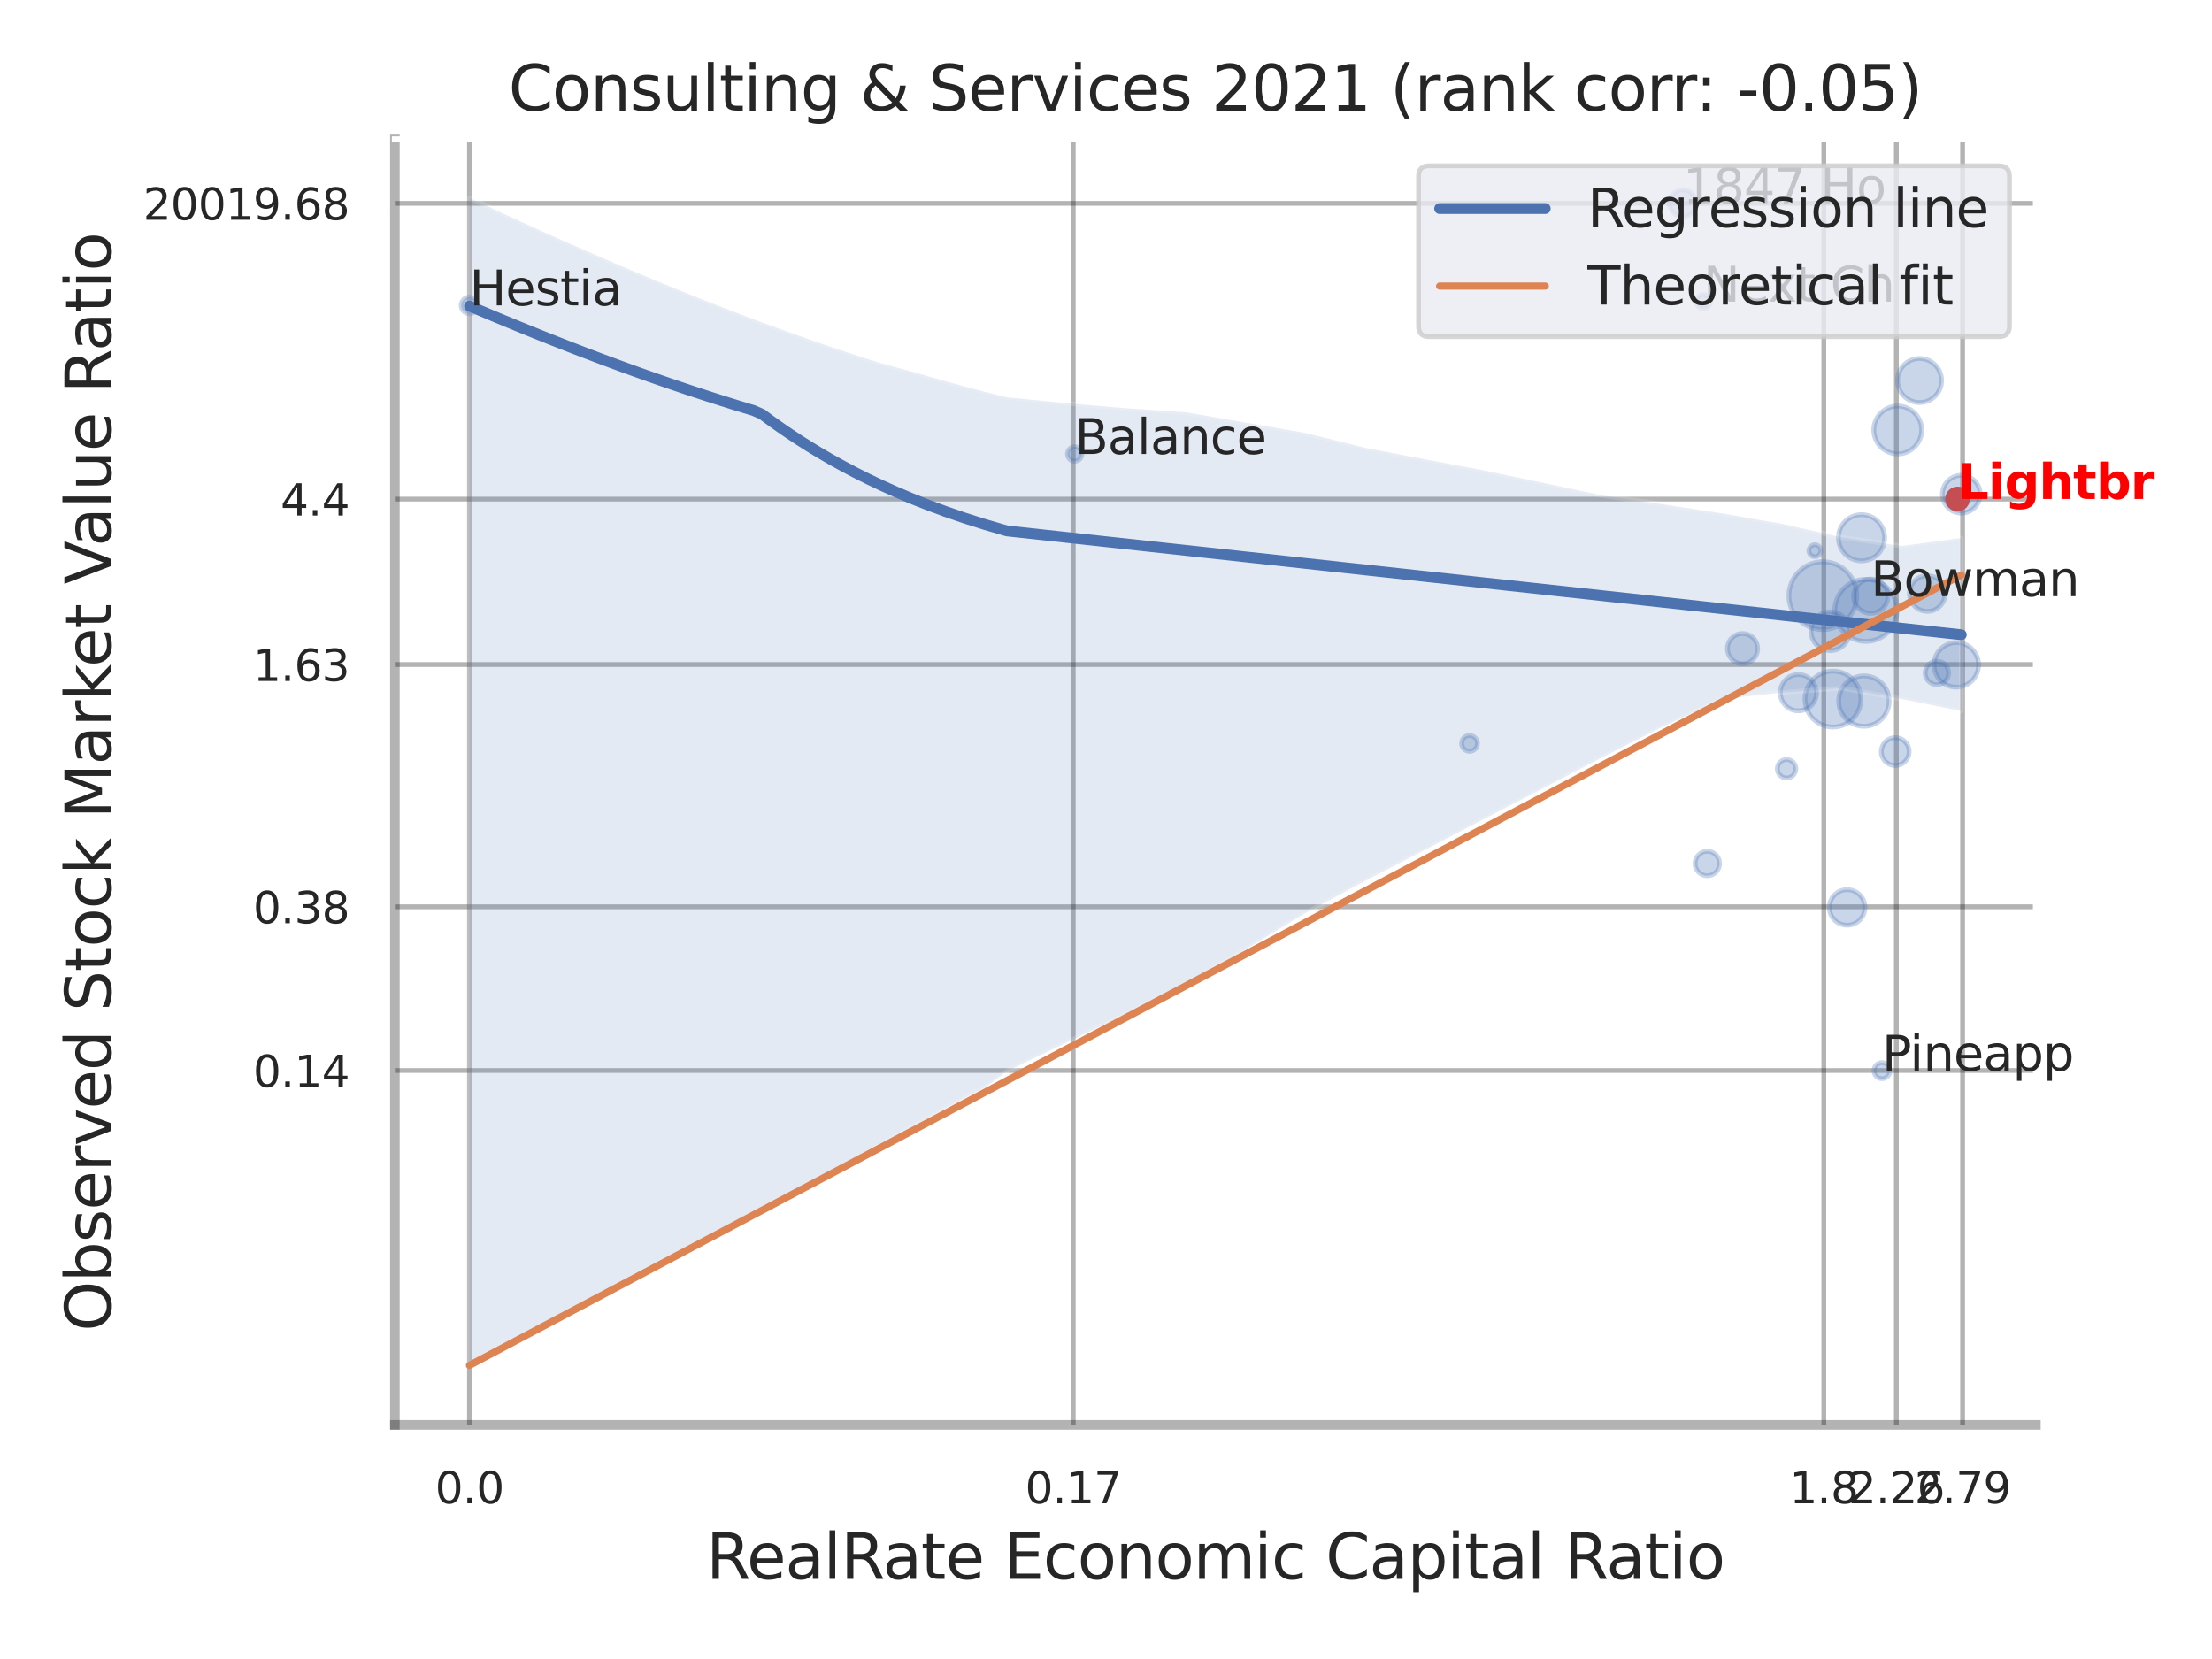 <?xml version="1.0" encoding="utf-8" standalone="no"?>
<!DOCTYPE svg PUBLIC "-//W3C//DTD SVG 1.1//EN"
  "http://www.w3.org/Graphics/SVG/1.1/DTD/svg11.dtd">
<svg xmlns:xlink="http://www.w3.org/1999/xlink" width="460.8pt" height="345.6pt" viewBox="0 0 460.8 345.6" xmlns="http://www.w3.org/2000/svg" version="1.1">
 <defs>
  <style type="text/css">*{stroke-linejoin: round; stroke-linecap: butt}</style>
 </defs>
 <g id="figure_1">
  <g id="patch_1">
   <path d="M 0 345.6 
L 460.8 345.6 
L 460.8 0 
L 0 0 
z
" style="fill: #ffffff"/>
  </g>
  <g id="axes_1">
   <g id="patch_2">
    <path d="M 82.26 296.82 
L 424.112 296.82 
L 424.112 29.04 
L 82.26 29.04 
z
" style="fill: #ffffff"/>
   </g>
   <g id="matplotlib.axis_1">
    <g id="xtick_1">
     <g id="line2d_1">
      <path d="M 97.8 296.82 
L 97.8 29.04 
" clip-path="url(#p2aa78e4b5c)" style="fill: none; stroke: #000000; stroke-opacity: 0.3; stroke-linecap: round"/>
     </g>
     <g id="text_1">
      <!-- 0.0 -->
      <g style="fill: #262626" transform="translate(90.644 313.159) scale(0.09 -0.09)">
       <defs>
        <path id="DejaVuSans-30" d="M 2034 4250 
Q 1547 4250 1301 3770 
Q 1056 3291 1056 2328 
Q 1056 1369 1301 889 
Q 1547 409 2034 409 
Q 2525 409 2770 889 
Q 3016 1369 3016 2328 
Q 3016 3291 2770 3770 
Q 2525 4250 2034 4250 
z
M 2034 4750 
Q 2819 4750 3233 4129 
Q 3647 3509 3647 2328 
Q 3647 1150 3233 529 
Q 2819 -91 2034 -91 
Q 1250 -91 836 529 
Q 422 1150 422 2328 
Q 422 3509 836 4129 
Q 1250 4750 2034 4750 
z
" transform="scale(0.016)"/>
        <path id="DejaVuSans-2e" d="M 684 794 
L 1344 794 
L 1344 0 
L 684 0 
L 684 794 
z
" transform="scale(0.016)"/>
       </defs>
       <use xlink:href="#DejaVuSans-30"/>
       <use xlink:href="#DejaVuSans-2e" x="63.623"/>
       <use xlink:href="#DejaVuSans-30" x="95.41"/>
      </g>
     </g>
    </g>
    <g id="xtick_2">
     <g id="line2d_2">
      <path d="M 223.577 296.82 
L 223.577 29.04 
" clip-path="url(#p2aa78e4b5c)" style="fill: none; stroke: #000000; stroke-opacity: 0.3; stroke-linecap: round"/>
     </g>
     <g id="text_2">
      <!-- 0.17 -->
      <g style="fill: #262626" transform="translate(213.557 313.159) scale(0.09 -0.09)">
       <defs>
        <path id="DejaVuSans-31" d="M 794 531 
L 1825 531 
L 1825 4091 
L 703 3866 
L 703 4441 
L 1819 4666 
L 2450 4666 
L 2450 531 
L 3481 531 
L 3481 0 
L 794 0 
L 794 531 
z
" transform="scale(0.016)"/>
        <path id="DejaVuSans-37" d="M 525 4666 
L 3525 4666 
L 3525 4397 
L 1831 0 
L 1172 0 
L 2766 4134 
L 525 4134 
L 525 4666 
z
" transform="scale(0.016)"/>
       </defs>
       <use xlink:href="#DejaVuSans-30"/>
       <use xlink:href="#DejaVuSans-2e" x="63.623"/>
       <use xlink:href="#DejaVuSans-31" x="95.41"/>
       <use xlink:href="#DejaVuSans-37" x="159.033"/>
      </g>
     </g>
    </g>
    <g id="xtick_3">
     <g id="line2d_3">
      <path d="M 379.936 296.82 
L 379.936 29.04 
" clip-path="url(#p2aa78e4b5c)" style="fill: none; stroke: #000000; stroke-opacity: 0.3; stroke-linecap: round"/>
     </g>
     <g id="text_3">
      <!-- 1.8 -->
      <g style="fill: #262626" transform="translate(372.779 313.159) scale(0.09 -0.09)">
       <defs>
        <path id="DejaVuSans-38" d="M 2034 2216 
Q 1584 2216 1326 1975 
Q 1069 1734 1069 1313 
Q 1069 891 1326 650 
Q 1584 409 2034 409 
Q 2484 409 2743 651 
Q 3003 894 3003 1313 
Q 3003 1734 2745 1975 
Q 2488 2216 2034 2216 
z
M 1403 2484 
Q 997 2584 770 2862 
Q 544 3141 544 3541 
Q 544 4100 942 4425 
Q 1341 4750 2034 4750 
Q 2731 4750 3128 4425 
Q 3525 4100 3525 3541 
Q 3525 3141 3298 2862 
Q 3072 2584 2669 2484 
Q 3125 2378 3379 2068 
Q 3634 1759 3634 1313 
Q 3634 634 3220 271 
Q 2806 -91 2034 -91 
Q 1263 -91 848 271 
Q 434 634 434 1313 
Q 434 1759 690 2068 
Q 947 2378 1403 2484 
z
M 1172 3481 
Q 1172 3119 1398 2916 
Q 1625 2713 2034 2713 
Q 2441 2713 2670 2916 
Q 2900 3119 2900 3481 
Q 2900 3844 2670 4047 
Q 2441 4250 2034 4250 
Q 1625 4250 1398 4047 
Q 1172 3844 1172 3481 
z
" transform="scale(0.016)"/>
       </defs>
       <use xlink:href="#DejaVuSans-31"/>
       <use xlink:href="#DejaVuSans-2e" x="63.623"/>
       <use xlink:href="#DejaVuSans-38" x="95.41"/>
      </g>
     </g>
    </g>
    <g id="xtick_4">
     <g id="line2d_4">
      <path d="M 395.046 296.82 
L 395.046 29.04 
" clip-path="url(#p2aa78e4b5c)" style="fill: none; stroke: #000000; stroke-opacity: 0.3; stroke-linecap: round"/>
     </g>
     <g id="text_4">
      <!-- 2.26 -->
      <g style="fill: #262626" transform="translate(385.027 313.159) scale(0.09 -0.09)">
       <defs>
        <path id="DejaVuSans-32" d="M 1228 531 
L 3431 531 
L 3431 0 
L 469 0 
L 469 531 
Q 828 903 1448 1529 
Q 2069 2156 2228 2338 
Q 2531 2678 2651 2914 
Q 2772 3150 2772 3378 
Q 2772 3750 2511 3984 
Q 2250 4219 1831 4219 
Q 1534 4219 1204 4116 
Q 875 4013 500 3803 
L 500 4441 
Q 881 4594 1212 4672 
Q 1544 4750 1819 4750 
Q 2544 4750 2975 4387 
Q 3406 4025 3406 3419 
Q 3406 3131 3298 2873 
Q 3191 2616 2906 2266 
Q 2828 2175 2409 1742 
Q 1991 1309 1228 531 
z
" transform="scale(0.016)"/>
        <path id="DejaVuSans-36" d="M 2113 2584 
Q 1688 2584 1439 2293 
Q 1191 2003 1191 1497 
Q 1191 994 1439 701 
Q 1688 409 2113 409 
Q 2538 409 2786 701 
Q 3034 994 3034 1497 
Q 3034 2003 2786 2293 
Q 2538 2584 2113 2584 
z
M 3366 4563 
L 3366 3988 
Q 3128 4100 2886 4159 
Q 2644 4219 2406 4219 
Q 1781 4219 1451 3797 
Q 1122 3375 1075 2522 
Q 1259 2794 1537 2939 
Q 1816 3084 2150 3084 
Q 2853 3084 3261 2657 
Q 3669 2231 3669 1497 
Q 3669 778 3244 343 
Q 2819 -91 2113 -91 
Q 1303 -91 875 529 
Q 447 1150 447 2328 
Q 447 3434 972 4092 
Q 1497 4750 2381 4750 
Q 2619 4750 2861 4703 
Q 3103 4656 3366 4563 
z
" transform="scale(0.016)"/>
       </defs>
       <use xlink:href="#DejaVuSans-32"/>
       <use xlink:href="#DejaVuSans-2e" x="63.623"/>
       <use xlink:href="#DejaVuSans-32" x="95.41"/>
       <use xlink:href="#DejaVuSans-36" x="159.033"/>
      </g>
     </g>
    </g>
    <g id="xtick_5">
     <g id="line2d_5">
      <path d="M 408.843 296.82 
L 408.843 29.04 
" clip-path="url(#p2aa78e4b5c)" style="fill: none; stroke: #000000; stroke-opacity: 0.3; stroke-linecap: round"/>
     </g>
     <g id="text_5">
      <!-- 2.79 -->
      <g style="fill: #262626" transform="translate(398.823 313.159) scale(0.09 -0.09)">
       <defs>
        <path id="DejaVuSans-39" d="M 703 97 
L 703 672 
Q 941 559 1184 500 
Q 1428 441 1663 441 
Q 2288 441 2617 861 
Q 2947 1281 2994 2138 
Q 2813 1869 2534 1725 
Q 2256 1581 1919 1581 
Q 1219 1581 811 2004 
Q 403 2428 403 3163 
Q 403 3881 828 4315 
Q 1253 4750 1959 4750 
Q 2769 4750 3195 4129 
Q 3622 3509 3622 2328 
Q 3622 1225 3098 567 
Q 2575 -91 1691 -91 
Q 1453 -91 1209 -44 
Q 966 3 703 97 
z
M 1959 2075 
Q 2384 2075 2632 2365 
Q 2881 2656 2881 3163 
Q 2881 3666 2632 3958 
Q 2384 4250 1959 4250 
Q 1534 4250 1286 3958 
Q 1038 3666 1038 3163 
Q 1038 2656 1286 2365 
Q 1534 2075 1959 2075 
z
" transform="scale(0.016)"/>
       </defs>
       <use xlink:href="#DejaVuSans-32"/>
       <use xlink:href="#DejaVuSans-2e" x="63.623"/>
       <use xlink:href="#DejaVuSans-37" x="95.41"/>
       <use xlink:href="#DejaVuSans-39" x="159.033"/>
      </g>
     </g>
    </g>
    <g id="xtick_6"/>
    <g id="xtick_7"/>
    <g id="xtick_8"/>
    <g id="text_6">
     <!-- RealRate Economic Capital Ratio -->
     <g style="fill: #262626" transform="translate(147.132 328.908) scale(0.13 -0.13)">
      <defs>
       <path id="DejaVuSans-52" d="M 2841 2188 
Q 3044 2119 3236 1894 
Q 3428 1669 3622 1275 
L 4263 0 
L 3584 0 
L 2988 1197 
Q 2756 1666 2539 1819 
Q 2322 1972 1947 1972 
L 1259 1972 
L 1259 0 
L 628 0 
L 628 4666 
L 2053 4666 
Q 2853 4666 3247 4331 
Q 3641 3997 3641 3322 
Q 3641 2881 3436 2590 
Q 3231 2300 2841 2188 
z
M 1259 4147 
L 1259 2491 
L 2053 2491 
Q 2509 2491 2742 2702 
Q 2975 2913 2975 3322 
Q 2975 3731 2742 3939 
Q 2509 4147 2053 4147 
L 1259 4147 
z
" transform="scale(0.016)"/>
       <path id="DejaVuSans-65" d="M 3597 1894 
L 3597 1613 
L 953 1613 
Q 991 1019 1311 708 
Q 1631 397 2203 397 
Q 2534 397 2845 478 
Q 3156 559 3463 722 
L 3463 178 
Q 3153 47 2828 -22 
Q 2503 -91 2169 -91 
Q 1331 -91 842 396 
Q 353 884 353 1716 
Q 353 2575 817 3079 
Q 1281 3584 2069 3584 
Q 2775 3584 3186 3129 
Q 3597 2675 3597 1894 
z
M 3022 2063 
Q 3016 2534 2758 2815 
Q 2500 3097 2075 3097 
Q 1594 3097 1305 2825 
Q 1016 2553 972 2059 
L 3022 2063 
z
" transform="scale(0.016)"/>
       <path id="DejaVuSans-61" d="M 2194 1759 
Q 1497 1759 1228 1600 
Q 959 1441 959 1056 
Q 959 750 1161 570 
Q 1363 391 1709 391 
Q 2188 391 2477 730 
Q 2766 1069 2766 1631 
L 2766 1759 
L 2194 1759 
z
M 3341 1997 
L 3341 0 
L 2766 0 
L 2766 531 
Q 2569 213 2275 61 
Q 1981 -91 1556 -91 
Q 1019 -91 701 211 
Q 384 513 384 1019 
Q 384 1609 779 1909 
Q 1175 2209 1959 2209 
L 2766 2209 
L 2766 2266 
Q 2766 2663 2505 2880 
Q 2244 3097 1772 3097 
Q 1472 3097 1187 3025 
Q 903 2953 641 2809 
L 641 3341 
Q 956 3463 1253 3523 
Q 1550 3584 1831 3584 
Q 2591 3584 2966 3190 
Q 3341 2797 3341 1997 
z
" transform="scale(0.016)"/>
       <path id="DejaVuSans-6c" d="M 603 4863 
L 1178 4863 
L 1178 0 
L 603 0 
L 603 4863 
z
" transform="scale(0.016)"/>
       <path id="DejaVuSans-74" d="M 1172 4494 
L 1172 3500 
L 2356 3500 
L 2356 3053 
L 1172 3053 
L 1172 1153 
Q 1172 725 1289 603 
Q 1406 481 1766 481 
L 2356 481 
L 2356 0 
L 1766 0 
Q 1100 0 847 248 
Q 594 497 594 1153 
L 594 3053 
L 172 3053 
L 172 3500 
L 594 3500 
L 594 4494 
L 1172 4494 
z
" transform="scale(0.016)"/>
       <path id="DejaVuSans-20" transform="scale(0.016)"/>
       <path id="DejaVuSans-45" d="M 628 4666 
L 3578 4666 
L 3578 4134 
L 1259 4134 
L 1259 2753 
L 3481 2753 
L 3481 2222 
L 1259 2222 
L 1259 531 
L 3634 531 
L 3634 0 
L 628 0 
L 628 4666 
z
" transform="scale(0.016)"/>
       <path id="DejaVuSans-63" d="M 3122 3366 
L 3122 2828 
Q 2878 2963 2633 3030 
Q 2388 3097 2138 3097 
Q 1578 3097 1268 2742 
Q 959 2388 959 1747 
Q 959 1106 1268 751 
Q 1578 397 2138 397 
Q 2388 397 2633 464 
Q 2878 531 3122 666 
L 3122 134 
Q 2881 22 2623 -34 
Q 2366 -91 2075 -91 
Q 1284 -91 818 406 
Q 353 903 353 1747 
Q 353 2603 823 3093 
Q 1294 3584 2113 3584 
Q 2378 3584 2631 3529 
Q 2884 3475 3122 3366 
z
" transform="scale(0.016)"/>
       <path id="DejaVuSans-6f" d="M 1959 3097 
Q 1497 3097 1228 2736 
Q 959 2375 959 1747 
Q 959 1119 1226 758 
Q 1494 397 1959 397 
Q 2419 397 2687 759 
Q 2956 1122 2956 1747 
Q 2956 2369 2687 2733 
Q 2419 3097 1959 3097 
z
M 1959 3584 
Q 2709 3584 3137 3096 
Q 3566 2609 3566 1747 
Q 3566 888 3137 398 
Q 2709 -91 1959 -91 
Q 1206 -91 779 398 
Q 353 888 353 1747 
Q 353 2609 779 3096 
Q 1206 3584 1959 3584 
z
" transform="scale(0.016)"/>
       <path id="DejaVuSans-6e" d="M 3513 2113 
L 3513 0 
L 2938 0 
L 2938 2094 
Q 2938 2591 2744 2837 
Q 2550 3084 2163 3084 
Q 1697 3084 1428 2787 
Q 1159 2491 1159 1978 
L 1159 0 
L 581 0 
L 581 3500 
L 1159 3500 
L 1159 2956 
Q 1366 3272 1645 3428 
Q 1925 3584 2291 3584 
Q 2894 3584 3203 3211 
Q 3513 2838 3513 2113 
z
" transform="scale(0.016)"/>
       <path id="DejaVuSans-6d" d="M 3328 2828 
Q 3544 3216 3844 3400 
Q 4144 3584 4550 3584 
Q 5097 3584 5394 3201 
Q 5691 2819 5691 2113 
L 5691 0 
L 5113 0 
L 5113 2094 
Q 5113 2597 4934 2840 
Q 4756 3084 4391 3084 
Q 3944 3084 3684 2787 
Q 3425 2491 3425 1978 
L 3425 0 
L 2847 0 
L 2847 2094 
Q 2847 2600 2669 2842 
Q 2491 3084 2119 3084 
Q 1678 3084 1418 2786 
Q 1159 2488 1159 1978 
L 1159 0 
L 581 0 
L 581 3500 
L 1159 3500 
L 1159 2956 
Q 1356 3278 1631 3431 
Q 1906 3584 2284 3584 
Q 2666 3584 2933 3390 
Q 3200 3197 3328 2828 
z
" transform="scale(0.016)"/>
       <path id="DejaVuSans-69" d="M 603 3500 
L 1178 3500 
L 1178 0 
L 603 0 
L 603 3500 
z
M 603 4863 
L 1178 4863 
L 1178 4134 
L 603 4134 
L 603 4863 
z
" transform="scale(0.016)"/>
       <path id="DejaVuSans-43" d="M 4122 4306 
L 4122 3641 
Q 3803 3938 3442 4084 
Q 3081 4231 2675 4231 
Q 1875 4231 1450 3742 
Q 1025 3253 1025 2328 
Q 1025 1406 1450 917 
Q 1875 428 2675 428 
Q 3081 428 3442 575 
Q 3803 722 4122 1019 
L 4122 359 
Q 3791 134 3420 21 
Q 3050 -91 2638 -91 
Q 1578 -91 968 557 
Q 359 1206 359 2328 
Q 359 3453 968 4101 
Q 1578 4750 2638 4750 
Q 3056 4750 3426 4639 
Q 3797 4528 4122 4306 
z
" transform="scale(0.016)"/>
       <path id="DejaVuSans-70" d="M 1159 525 
L 1159 -1331 
L 581 -1331 
L 581 3500 
L 1159 3500 
L 1159 2969 
Q 1341 3281 1617 3432 
Q 1894 3584 2278 3584 
Q 2916 3584 3314 3078 
Q 3713 2572 3713 1747 
Q 3713 922 3314 415 
Q 2916 -91 2278 -91 
Q 1894 -91 1617 61 
Q 1341 213 1159 525 
z
M 3116 1747 
Q 3116 2381 2855 2742 
Q 2594 3103 2138 3103 
Q 1681 3103 1420 2742 
Q 1159 2381 1159 1747 
Q 1159 1113 1420 752 
Q 1681 391 2138 391 
Q 2594 391 2855 752 
Q 3116 1113 3116 1747 
z
" transform="scale(0.016)"/>
      </defs>
      <use xlink:href="#DejaVuSans-52"/>
      <use xlink:href="#DejaVuSans-65" x="64.982"/>
      <use xlink:href="#DejaVuSans-61" x="126.506"/>
      <use xlink:href="#DejaVuSans-6c" x="187.785"/>
      <use xlink:href="#DejaVuSans-52" x="215.568"/>
      <use xlink:href="#DejaVuSans-61" x="282.801"/>
      <use xlink:href="#DejaVuSans-74" x="344.08"/>
      <use xlink:href="#DejaVuSans-65" x="383.289"/>
      <use xlink:href="#DejaVuSans-20" x="444.812"/>
      <use xlink:href="#DejaVuSans-45" x="476.6"/>
      <use xlink:href="#DejaVuSans-63" x="539.783"/>
      <use xlink:href="#DejaVuSans-6f" x="594.764"/>
      <use xlink:href="#DejaVuSans-6e" x="655.945"/>
      <use xlink:href="#DejaVuSans-6f" x="719.324"/>
      <use xlink:href="#DejaVuSans-6d" x="780.506"/>
      <use xlink:href="#DejaVuSans-69" x="877.918"/>
      <use xlink:href="#DejaVuSans-63" x="905.701"/>
      <use xlink:href="#DejaVuSans-20" x="960.682"/>
      <use xlink:href="#DejaVuSans-43" x="992.469"/>
      <use xlink:href="#DejaVuSans-61" x="1062.293"/>
      <use xlink:href="#DejaVuSans-70" x="1123.572"/>
      <use xlink:href="#DejaVuSans-69" x="1187.049"/>
      <use xlink:href="#DejaVuSans-74" x="1214.832"/>
      <use xlink:href="#DejaVuSans-61" x="1254.041"/>
      <use xlink:href="#DejaVuSans-6c" x="1315.32"/>
      <use xlink:href="#DejaVuSans-20" x="1343.104"/>
      <use xlink:href="#DejaVuSans-52" x="1374.891"/>
      <use xlink:href="#DejaVuSans-61" x="1442.123"/>
      <use xlink:href="#DejaVuSans-74" x="1503.402"/>
      <use xlink:href="#DejaVuSans-69" x="1542.611"/>
      <use xlink:href="#DejaVuSans-6f" x="1570.395"/>
     </g>
    </g>
   </g>
   <g id="matplotlib.axis_2">
    <g id="ytick_1">
     <g id="line2d_6">
      <path d="M 82.26 223.013 
L 424.112 223.013 
" clip-path="url(#p2aa78e4b5c)" style="fill: none; stroke: #000000; stroke-opacity: 0.3; stroke-linecap: round"/>
     </g>
     <g id="text_7">
      <!-- 0.14 -->
      <g style="fill: #262626" transform="translate(52.721 226.432) scale(0.09 -0.09)">
       <defs>
        <path id="DejaVuSans-34" d="M 2419 4116 
L 825 1625 
L 2419 1625 
L 2419 4116 
z
M 2253 4666 
L 3047 4666 
L 3047 1625 
L 3713 1625 
L 3713 1100 
L 3047 1100 
L 3047 0 
L 2419 0 
L 2419 1100 
L 313 1100 
L 313 1709 
L 2253 4666 
z
" transform="scale(0.016)"/>
       </defs>
       <use xlink:href="#DejaVuSans-30"/>
       <use xlink:href="#DejaVuSans-2e" x="63.623"/>
       <use xlink:href="#DejaVuSans-31" x="95.41"/>
       <use xlink:href="#DejaVuSans-34" x="159.033"/>
      </g>
     </g>
    </g>
    <g id="ytick_2">
     <g id="line2d_7">
      <path d="M 82.26 188.903 
L 424.112 188.903 
" clip-path="url(#p2aa78e4b5c)" style="fill: none; stroke: #000000; stroke-opacity: 0.3; stroke-linecap: round"/>
     </g>
     <g id="text_8">
      <!-- 0.38 -->
      <g style="fill: #262626" transform="translate(52.721 192.323) scale(0.09 -0.09)">
       <defs>
        <path id="DejaVuSans-33" d="M 2597 2516 
Q 3050 2419 3304 2112 
Q 3559 1806 3559 1356 
Q 3559 666 3084 287 
Q 2609 -91 1734 -91 
Q 1441 -91 1130 -33 
Q 819 25 488 141 
L 488 750 
Q 750 597 1062 519 
Q 1375 441 1716 441 
Q 2309 441 2620 675 
Q 2931 909 2931 1356 
Q 2931 1769 2642 2001 
Q 2353 2234 1838 2234 
L 1294 2234 
L 1294 2753 
L 1863 2753 
Q 2328 2753 2575 2939 
Q 2822 3125 2822 3475 
Q 2822 3834 2567 4026 
Q 2313 4219 1838 4219 
Q 1578 4219 1281 4162 
Q 984 4106 628 3988 
L 628 4550 
Q 988 4650 1302 4700 
Q 1616 4750 1894 4750 
Q 2613 4750 3031 4423 
Q 3450 4097 3450 3541 
Q 3450 3153 3228 2886 
Q 3006 2619 2597 2516 
z
" transform="scale(0.016)"/>
       </defs>
       <use xlink:href="#DejaVuSans-30"/>
       <use xlink:href="#DejaVuSans-2e" x="63.623"/>
       <use xlink:href="#DejaVuSans-33" x="95.41"/>
       <use xlink:href="#DejaVuSans-38" x="159.033"/>
      </g>
     </g>
    </g>
    <g id="ytick_3">
     <g id="line2d_8">
      <path d="M 82.26 138.436 
L 424.112 138.436 
" clip-path="url(#p2aa78e4b5c)" style="fill: none; stroke: #000000; stroke-opacity: 0.3; stroke-linecap: round"/>
     </g>
     <g id="text_9">
      <!-- 1.63 -->
      <g style="fill: #262626" transform="translate(52.721 141.855) scale(0.09 -0.09)">
       <use xlink:href="#DejaVuSans-31"/>
       <use xlink:href="#DejaVuSans-2e" x="63.623"/>
       <use xlink:href="#DejaVuSans-36" x="95.41"/>
       <use xlink:href="#DejaVuSans-33" x="159.033"/>
      </g>
     </g>
    </g>
    <g id="ytick_4">
     <g id="line2d_9">
      <path d="M 82.26 103.978 
L 424.112 103.978 
" clip-path="url(#p2aa78e4b5c)" style="fill: none; stroke: #000000; stroke-opacity: 0.3; stroke-linecap: round"/>
     </g>
     <g id="text_10">
      <!-- 4.4 -->
      <g style="fill: #262626" transform="translate(58.447 107.398) scale(0.09 -0.09)">
       <use xlink:href="#DejaVuSans-34"/>
       <use xlink:href="#DejaVuSans-2e" x="63.623"/>
       <use xlink:href="#DejaVuSans-34" x="95.41"/>
      </g>
     </g>
    </g>
    <g id="ytick_5">
     <g id="line2d_10">
      <path d="M 82.26 42.363 
L 424.112 42.363 
" clip-path="url(#p2aa78e4b5c)" style="fill: none; stroke: #000000; stroke-opacity: 0.3; stroke-linecap: round"/>
     </g>
     <g id="text_11">
      <!-- 20019.68 -->
      <g style="fill: #262626" transform="translate(29.816 45.782) scale(0.09 -0.09)">
       <use xlink:href="#DejaVuSans-32"/>
       <use xlink:href="#DejaVuSans-30" x="63.623"/>
       <use xlink:href="#DejaVuSans-30" x="127.246"/>
       <use xlink:href="#DejaVuSans-31" x="190.869"/>
       <use xlink:href="#DejaVuSans-39" x="254.492"/>
       <use xlink:href="#DejaVuSans-2e" x="318.115"/>
       <use xlink:href="#DejaVuSans-36" x="349.902"/>
       <use xlink:href="#DejaVuSans-38" x="413.525"/>
      </g>
     </g>
    </g>
    <g id="ytick_6"/>
    <g id="ytick_7"/>
    <g id="ytick_8"/>
    <g id="ytick_9"/>
    <g id="ytick_10"/>
    <g id="text_12">
     <!-- Observed Stock Market Value Ratio -->
     <g style="fill: #262626" transform="translate(23.112 277.332) rotate(-90) scale(0.13 -0.13)">
      <defs>
       <path id="DejaVuSans-4f" d="M 2522 4238 
Q 1834 4238 1429 3725 
Q 1025 3213 1025 2328 
Q 1025 1447 1429 934 
Q 1834 422 2522 422 
Q 3209 422 3611 934 
Q 4013 1447 4013 2328 
Q 4013 3213 3611 3725 
Q 3209 4238 2522 4238 
z
M 2522 4750 
Q 3503 4750 4090 4092 
Q 4678 3434 4678 2328 
Q 4678 1225 4090 567 
Q 3503 -91 2522 -91 
Q 1538 -91 948 565 
Q 359 1222 359 2328 
Q 359 3434 948 4092 
Q 1538 4750 2522 4750 
z
" transform="scale(0.016)"/>
       <path id="DejaVuSans-62" d="M 3116 1747 
Q 3116 2381 2855 2742 
Q 2594 3103 2138 3103 
Q 1681 3103 1420 2742 
Q 1159 2381 1159 1747 
Q 1159 1113 1420 752 
Q 1681 391 2138 391 
Q 2594 391 2855 752 
Q 3116 1113 3116 1747 
z
M 1159 2969 
Q 1341 3281 1617 3432 
Q 1894 3584 2278 3584 
Q 2916 3584 3314 3078 
Q 3713 2572 3713 1747 
Q 3713 922 3314 415 
Q 2916 -91 2278 -91 
Q 1894 -91 1617 61 
Q 1341 213 1159 525 
L 1159 0 
L 581 0 
L 581 4863 
L 1159 4863 
L 1159 2969 
z
" transform="scale(0.016)"/>
       <path id="DejaVuSans-73" d="M 2834 3397 
L 2834 2853 
Q 2591 2978 2328 3040 
Q 2066 3103 1784 3103 
Q 1356 3103 1142 2972 
Q 928 2841 928 2578 
Q 928 2378 1081 2264 
Q 1234 2150 1697 2047 
L 1894 2003 
Q 2506 1872 2764 1633 
Q 3022 1394 3022 966 
Q 3022 478 2636 193 
Q 2250 -91 1575 -91 
Q 1294 -91 989 -36 
Q 684 19 347 128 
L 347 722 
Q 666 556 975 473 
Q 1284 391 1588 391 
Q 1994 391 2212 530 
Q 2431 669 2431 922 
Q 2431 1156 2273 1281 
Q 2116 1406 1581 1522 
L 1381 1569 
Q 847 1681 609 1914 
Q 372 2147 372 2553 
Q 372 3047 722 3315 
Q 1072 3584 1716 3584 
Q 2034 3584 2315 3537 
Q 2597 3491 2834 3397 
z
" transform="scale(0.016)"/>
       <path id="DejaVuSans-72" d="M 2631 2963 
Q 2534 3019 2420 3045 
Q 2306 3072 2169 3072 
Q 1681 3072 1420 2755 
Q 1159 2438 1159 1844 
L 1159 0 
L 581 0 
L 581 3500 
L 1159 3500 
L 1159 2956 
Q 1341 3275 1631 3429 
Q 1922 3584 2338 3584 
Q 2397 3584 2469 3576 
Q 2541 3569 2628 3553 
L 2631 2963 
z
" transform="scale(0.016)"/>
       <path id="DejaVuSans-76" d="M 191 3500 
L 800 3500 
L 1894 563 
L 2988 3500 
L 3597 3500 
L 2284 0 
L 1503 0 
L 191 3500 
z
" transform="scale(0.016)"/>
       <path id="DejaVuSans-64" d="M 2906 2969 
L 2906 4863 
L 3481 4863 
L 3481 0 
L 2906 0 
L 2906 525 
Q 2725 213 2448 61 
Q 2172 -91 1784 -91 
Q 1150 -91 751 415 
Q 353 922 353 1747 
Q 353 2572 751 3078 
Q 1150 3584 1784 3584 
Q 2172 3584 2448 3432 
Q 2725 3281 2906 2969 
z
M 947 1747 
Q 947 1113 1208 752 
Q 1469 391 1925 391 
Q 2381 391 2643 752 
Q 2906 1113 2906 1747 
Q 2906 2381 2643 2742 
Q 2381 3103 1925 3103 
Q 1469 3103 1208 2742 
Q 947 2381 947 1747 
z
" transform="scale(0.016)"/>
       <path id="DejaVuSans-53" d="M 3425 4513 
L 3425 3897 
Q 3066 4069 2747 4153 
Q 2428 4238 2131 4238 
Q 1616 4238 1336 4038 
Q 1056 3838 1056 3469 
Q 1056 3159 1242 3001 
Q 1428 2844 1947 2747 
L 2328 2669 
Q 3034 2534 3370 2195 
Q 3706 1856 3706 1288 
Q 3706 609 3251 259 
Q 2797 -91 1919 -91 
Q 1588 -91 1214 -16 
Q 841 59 441 206 
L 441 856 
Q 825 641 1194 531 
Q 1563 422 1919 422 
Q 2459 422 2753 634 
Q 3047 847 3047 1241 
Q 3047 1584 2836 1778 
Q 2625 1972 2144 2069 
L 1759 2144 
Q 1053 2284 737 2584 
Q 422 2884 422 3419 
Q 422 4038 858 4394 
Q 1294 4750 2059 4750 
Q 2388 4750 2728 4690 
Q 3069 4631 3425 4513 
z
" transform="scale(0.016)"/>
       <path id="DejaVuSans-6b" d="M 581 4863 
L 1159 4863 
L 1159 1991 
L 2875 3500 
L 3609 3500 
L 1753 1863 
L 3688 0 
L 2938 0 
L 1159 1709 
L 1159 0 
L 581 0 
L 581 4863 
z
" transform="scale(0.016)"/>
       <path id="DejaVuSans-4d" d="M 628 4666 
L 1569 4666 
L 2759 1491 
L 3956 4666 
L 4897 4666 
L 4897 0 
L 4281 0 
L 4281 4097 
L 3078 897 
L 2444 897 
L 1241 4097 
L 1241 0 
L 628 0 
L 628 4666 
z
" transform="scale(0.016)"/>
       <path id="DejaVuSans-56" d="M 1831 0 
L 50 4666 
L 709 4666 
L 2188 738 
L 3669 4666 
L 4325 4666 
L 2547 0 
L 1831 0 
z
" transform="scale(0.016)"/>
       <path id="DejaVuSans-75" d="M 544 1381 
L 544 3500 
L 1119 3500 
L 1119 1403 
Q 1119 906 1312 657 
Q 1506 409 1894 409 
Q 2359 409 2629 706 
Q 2900 1003 2900 1516 
L 2900 3500 
L 3475 3500 
L 3475 0 
L 2900 0 
L 2900 538 
Q 2691 219 2414 64 
Q 2138 -91 1772 -91 
Q 1169 -91 856 284 
Q 544 659 544 1381 
z
M 1991 3584 
L 1991 3584 
z
" transform="scale(0.016)"/>
      </defs>
      <use xlink:href="#DejaVuSans-4f"/>
      <use xlink:href="#DejaVuSans-62" x="78.711"/>
      <use xlink:href="#DejaVuSans-73" x="142.188"/>
      <use xlink:href="#DejaVuSans-65" x="194.287"/>
      <use xlink:href="#DejaVuSans-72" x="255.811"/>
      <use xlink:href="#DejaVuSans-76" x="296.924"/>
      <use xlink:href="#DejaVuSans-65" x="356.104"/>
      <use xlink:href="#DejaVuSans-64" x="417.627"/>
      <use xlink:href="#DejaVuSans-20" x="481.104"/>
      <use xlink:href="#DejaVuSans-53" x="512.891"/>
      <use xlink:href="#DejaVuSans-74" x="576.367"/>
      <use xlink:href="#DejaVuSans-6f" x="615.576"/>
      <use xlink:href="#DejaVuSans-63" x="676.758"/>
      <use xlink:href="#DejaVuSans-6b" x="731.738"/>
      <use xlink:href="#DejaVuSans-20" x="789.648"/>
      <use xlink:href="#DejaVuSans-4d" x="821.436"/>
      <use xlink:href="#DejaVuSans-61" x="907.715"/>
      <use xlink:href="#DejaVuSans-72" x="968.994"/>
      <use xlink:href="#DejaVuSans-6b" x="1010.107"/>
      <use xlink:href="#DejaVuSans-65" x="1064.393"/>
      <use xlink:href="#DejaVuSans-74" x="1125.916"/>
      <use xlink:href="#DejaVuSans-20" x="1165.125"/>
      <use xlink:href="#DejaVuSans-56" x="1196.912"/>
      <use xlink:href="#DejaVuSans-61" x="1257.57"/>
      <use xlink:href="#DejaVuSans-6c" x="1318.85"/>
      <use xlink:href="#DejaVuSans-75" x="1346.633"/>
      <use xlink:href="#DejaVuSans-65" x="1410.012"/>
      <use xlink:href="#DejaVuSans-20" x="1471.535"/>
      <use xlink:href="#DejaVuSans-52" x="1503.322"/>
      <use xlink:href="#DejaVuSans-61" x="1570.555"/>
      <use xlink:href="#DejaVuSans-74" x="1631.834"/>
      <use xlink:href="#DejaVuSans-69" x="1671.043"/>
      <use xlink:href="#DejaVuSans-6f" x="1698.826"/>
     </g>
    </g>
   </g>
   <g id="PathCollection_1">
    <path d="M 399.882 83.853 
C 401.099 83.853 402.265 83.37 403.126 82.51 
C 403.986 81.65 404.469 80.483 404.469 79.266 
C 404.469 78.05 403.986 76.883 403.126 76.023 
C 402.265 75.163 401.099 74.679 399.882 74.679 
C 398.666 74.679 397.499 75.163 396.639 76.023 
C 395.778 76.883 395.295 78.05 395.295 79.266 
C 395.295 80.483 395.778 81.65 396.639 82.51 
C 397.499 83.37 398.666 83.853 399.882 83.853 
z
" clip-path="url(#p2aa78e4b5c)" style="fill: #4c72b0; fill-opacity: 0.3; stroke: #4c72b0; stroke-opacity: 0.3"/>
    <path d="M 388.696 133.621 
C 390.413 133.621 392.06 132.938 393.274 131.724 
C 394.489 130.51 395.171 128.863 395.171 127.146 
C 395.171 125.429 394.489 123.782 393.274 122.567 
C 392.06 121.353 390.413 120.671 388.696 120.671 
C 386.979 120.671 385.332 121.353 384.117 122.567 
C 382.903 123.782 382.221 125.429 382.221 127.146 
C 382.221 128.863 382.903 130.51 384.117 131.724 
C 385.332 132.938 386.979 133.621 388.696 133.621 
z
" clip-path="url(#p2aa78e4b5c)" style="fill: #4c72b0; fill-opacity: 0.3; stroke: #4c72b0; stroke-opacity: 0.3"/>
    <path d="M 394.81 159.465 
C 395.578 159.465 396.314 159.16 396.857 158.617 
C 397.4 158.074 397.706 157.337 397.706 156.569 
C 397.706 155.801 397.4 155.064 396.857 154.521 
C 396.314 153.978 395.578 153.673 394.81 153.673 
C 394.042 153.673 393.305 153.978 392.762 154.521 
C 392.219 155.064 391.914 155.801 391.914 156.569 
C 391.914 157.337 392.219 158.074 392.762 158.617 
C 393.305 159.16 394.042 159.465 394.81 159.465 
z
" clip-path="url(#p2aa78e4b5c)" style="fill: #4c72b0; fill-opacity: 0.3; stroke: #4c72b0; stroke-opacity: 0.3"/>
    <path d="M 408.573 106.884 
C 409.616 106.884 410.616 106.469 411.353 105.732 
C 412.09 104.995 412.505 103.995 412.505 102.952 
C 412.505 101.91 412.09 100.909 411.353 100.172 
C 410.616 99.435 409.616 99.021 408.573 99.021 
C 407.531 99.021 406.53 99.435 405.793 100.172 
C 405.056 100.909 404.642 101.91 404.642 102.952 
C 404.642 103.995 405.056 104.995 405.793 105.732 
C 406.53 106.469 407.531 106.884 408.573 106.884 
z
" clip-path="url(#p2aa78e4b5c)" style="fill: #4c72b0; fill-opacity: 0.3; stroke: #4c72b0; stroke-opacity: 0.3"/>
    <path d="M 395.329 94.559 
C 396.653 94.559 397.922 94.033 398.858 93.097 
C 399.794 92.162 400.319 90.892 400.319 89.569 
C 400.319 88.245 399.794 86.976 398.858 86.04 
C 397.922 85.104 396.653 84.579 395.329 84.579 
C 394.006 84.579 392.737 85.104 391.801 86.04 
C 390.865 86.976 390.339 88.245 390.339 89.569 
C 390.339 90.892 390.865 92.162 391.801 93.097 
C 392.737 94.033 394.006 94.559 395.329 94.559 
z
" clip-path="url(#p2aa78e4b5c)" style="fill: #4c72b0; fill-opacity: 0.3; stroke: #4c72b0; stroke-opacity: 0.3"/>
    <path d="M 407.799 106.002 
C 408.346 106.002 408.87 105.784 409.257 105.398 
C 409.644 105.011 409.862 104.486 409.862 103.939 
C 409.862 103.392 409.644 102.867 409.257 102.48 
C 408.87 102.093 408.346 101.876 407.799 101.876 
C 407.252 101.876 406.727 102.093 406.34 102.48 
C 405.953 102.867 405.736 103.392 405.736 103.939 
C 405.736 104.486 405.953 105.011 406.34 105.398 
C 406.727 105.784 407.252 106.002 407.799 106.002 
z
" clip-path="url(#p2aa78e4b5c)" style="fill: #4c72b0; fill-opacity: 0.3; stroke: #4c72b0; stroke-opacity: 0.3"/>
    <path d="M 378.072 115.974 
C 378.403 115.974 378.72 115.842 378.954 115.608 
C 379.188 115.374 379.32 115.057 379.32 114.726 
C 379.32 114.395 379.188 114.078 378.954 113.844 
C 378.72 113.61 378.403 113.478 378.072 113.478 
C 377.741 113.478 377.424 113.61 377.19 113.844 
C 376.956 114.078 376.824 114.395 376.824 114.726 
C 376.824 115.057 376.956 115.374 377.19 115.608 
C 377.424 115.842 377.741 115.974 378.072 115.974 
z
" clip-path="url(#p2aa78e4b5c)" style="fill: #4c72b0; fill-opacity: 0.3; stroke: #4c72b0; stroke-opacity: 0.3"/>
    <path d="M 388.292 151.301 
C 389.685 151.301 391.022 150.748 392.007 149.763 
C 392.992 148.777 393.546 147.441 393.546 146.048 
C 393.546 144.654 392.992 143.318 392.007 142.332 
C 391.022 141.347 389.685 140.794 388.292 140.794 
C 386.898 140.794 385.562 141.347 384.577 142.332 
C 383.592 143.318 383.038 144.654 383.038 146.048 
C 383.038 147.441 383.592 148.777 384.577 149.763 
C 385.562 150.748 386.898 151.301 388.292 151.301 
z
" clip-path="url(#p2aa78e4b5c)" style="fill: #4c72b0; fill-opacity: 0.3; stroke: #4c72b0; stroke-opacity: 0.3"/>
    <path d="M 403.487 142.634 
C 404.137 142.634 404.76 142.376 405.22 141.917 
C 405.679 141.457 405.938 140.834 405.938 140.184 
C 405.938 139.534 405.679 138.911 405.22 138.451 
C 404.76 137.991 404.137 137.733 403.487 137.733 
C 402.837 137.733 402.214 137.991 401.754 138.451 
C 401.295 138.911 401.036 139.534 401.036 140.184 
C 401.036 140.834 401.295 141.457 401.754 141.917 
C 402.214 142.376 402.837 142.634 403.487 142.634 
z
" clip-path="url(#p2aa78e4b5c)" style="fill: #4c72b0; fill-opacity: 0.3; stroke: #4c72b0; stroke-opacity: 0.3"/>
    <path d="M 355.66 182.438 
C 356.337 182.438 356.986 182.169 357.465 181.691 
C 357.944 181.212 358.213 180.563 358.213 179.886 
C 358.213 179.209 357.944 178.56 357.465 178.081 
C 356.986 177.602 356.337 177.333 355.66 177.333 
C 354.983 177.333 354.334 177.602 353.855 178.081 
C 353.377 178.56 353.108 179.209 353.108 179.886 
C 353.108 180.563 353.377 181.212 353.855 181.691 
C 354.334 182.169 354.983 182.438 355.66 182.438 
z
" clip-path="url(#p2aa78e4b5c)" style="fill: #4c72b0; fill-opacity: 0.3; stroke: #4c72b0; stroke-opacity: 0.3"/>
    <path d="M 381.84 151.458 
C 383.386 151.458 384.868 150.844 385.961 149.751 
C 387.054 148.658 387.668 147.175 387.668 145.63 
C 387.668 144.084 387.054 142.602 385.961 141.509 
C 384.868 140.416 383.386 139.802 381.84 139.802 
C 380.295 139.802 378.812 140.416 377.719 141.509 
C 376.627 142.602 376.013 144.084 376.013 145.63 
C 376.013 147.175 376.627 148.658 377.719 149.751 
C 378.812 150.844 380.295 151.458 381.84 151.458 
z
" clip-path="url(#p2aa78e4b5c)" style="fill: #4c72b0; fill-opacity: 0.3; stroke: #4c72b0; stroke-opacity: 0.3"/>
    <path d="M 381.293 135.528 
C 382.363 135.528 383.39 135.103 384.146 134.346 
C 384.903 133.589 385.328 132.563 385.328 131.493 
C 385.328 130.423 384.903 129.396 384.146 128.64 
C 383.39 127.883 382.363 127.458 381.293 127.458 
C 380.223 127.458 379.197 127.883 378.44 128.64 
C 377.683 129.396 377.258 130.423 377.258 131.493 
C 377.258 132.563 377.683 133.589 378.44 134.346 
C 379.197 135.103 380.223 135.528 381.293 135.528 
z
" clip-path="url(#p2aa78e4b5c)" style="fill: #4c72b0; fill-opacity: 0.3; stroke: #4c72b0; stroke-opacity: 0.3"/>
    <path d="M 379.733 131.157 
C 381.609 131.157 383.407 130.412 384.733 129.086 
C 386.06 127.76 386.805 125.961 386.805 124.086 
C 386.805 122.21 386.06 120.412 384.733 119.086 
C 383.407 117.76 381.609 117.015 379.733 117.015 
C 377.858 117.015 376.06 117.76 374.733 119.086 
C 373.407 120.412 372.662 122.21 372.662 124.086 
C 372.662 125.961 373.407 127.76 374.733 129.086 
C 376.06 130.412 377.858 131.157 379.733 131.157 
z
" clip-path="url(#p2aa78e4b5c)" style="fill: #4c72b0; fill-opacity: 0.3; stroke: #4c72b0; stroke-opacity: 0.3"/>
    <path d="M 363.003 138.272 
C 363.838 138.272 364.638 137.94 365.228 137.35 
C 365.818 136.76 366.15 135.959 366.15 135.125 
C 366.15 134.29 365.818 133.49 365.228 132.9 
C 364.638 132.31 363.838 131.978 363.003 131.978 
C 362.169 131.978 361.368 132.31 360.778 132.9 
C 360.188 133.49 359.856 134.29 359.856 135.125 
C 359.856 135.959 360.188 136.76 360.778 137.35 
C 361.368 137.94 362.169 138.272 363.003 138.272 
z
" clip-path="url(#p2aa78e4b5c)" style="fill: #4c72b0; fill-opacity: 0.3; stroke: #4c72b0; stroke-opacity: 0.3"/>
    <path d="M 401.492 127.36 
C 402.479 127.36 403.427 126.967 404.125 126.269 
C 404.824 125.571 405.216 124.623 405.216 123.636 
C 405.216 122.648 404.824 121.701 404.125 121.002 
C 403.427 120.304 402.479 119.911 401.492 119.911 
C 400.504 119.911 399.557 120.304 398.858 121.002 
C 398.16 121.701 397.767 122.648 397.767 123.636 
C 397.767 124.623 398.16 125.571 398.858 126.269 
C 399.557 126.967 400.504 127.36 401.492 127.36 
z
" clip-path="url(#p2aa78e4b5c)" style="fill: #4c72b0; fill-opacity: 0.3; stroke: #4c72b0; stroke-opacity: 0.3"/>
    <path d="M 306.135 156.518 
C 306.573 156.518 306.993 156.344 307.303 156.035 
C 307.612 155.725 307.786 155.305 307.786 154.867 
C 307.786 154.429 307.612 154.009 307.303 153.7 
C 306.993 153.39 306.573 153.216 306.135 153.216 
C 305.697 153.216 305.277 153.39 304.967 153.7 
C 304.658 154.009 304.484 154.429 304.484 154.867 
C 304.484 155.305 304.658 155.725 304.967 156.035 
C 305.277 156.344 305.697 156.518 306.135 156.518 
z
" clip-path="url(#p2aa78e4b5c)" style="fill: #4c72b0; fill-opacity: 0.3; stroke: #4c72b0; stroke-opacity: 0.3"/>
    <path d="M 372.178 162.079 
C 372.69 162.079 373.181 161.876 373.543 161.514 
C 373.905 161.152 374.108 160.661 374.108 160.149 
C 374.108 159.637 373.905 159.146 373.543 158.784 
C 373.181 158.422 372.69 158.219 372.178 158.219 
C 371.666 158.219 371.175 158.422 370.813 158.784 
C 370.451 159.146 370.247 159.637 370.247 160.149 
C 370.247 160.661 370.451 161.152 370.813 161.514 
C 371.175 161.876 371.666 162.079 372.178 162.079 
z
" clip-path="url(#p2aa78e4b5c)" style="fill: #4c72b0; fill-opacity: 0.3; stroke: #4c72b0; stroke-opacity: 0.3"/>
    <path d="M 350.568 45.149 
C 351.31 45.149 352.022 44.854 352.547 44.33 
C 353.072 43.805 353.367 43.093 353.367 42.35 
C 353.367 41.608 353.072 40.896 352.547 40.371 
C 352.022 39.846 351.31 39.551 350.568 39.551 
C 349.826 39.551 349.114 39.846 348.589 40.371 
C 348.064 40.896 347.769 41.608 347.769 42.35 
C 347.769 43.093 348.064 43.805 348.589 44.33 
C 349.114 44.854 349.826 45.149 350.568 45.149 
z
" clip-path="url(#p2aa78e4b5c)" style="fill: #4c72b0; fill-opacity: 0.3; stroke: #4c72b0; stroke-opacity: 0.3"/>
    <path d="M 384.799 192.737 
C 385.781 192.737 386.723 192.347 387.417 191.652 
C 388.112 190.958 388.502 190.016 388.502 189.034 
C 388.502 188.052 388.112 187.111 387.417 186.416 
C 386.723 185.722 385.781 185.332 384.799 185.332 
C 383.818 185.332 382.876 185.722 382.181 186.416 
C 381.487 187.111 381.097 188.052 381.097 189.034 
C 381.097 190.016 381.487 190.958 382.181 191.652 
C 382.876 192.347 383.818 192.737 384.799 192.737 
z
" clip-path="url(#p2aa78e4b5c)" style="fill: #4c72b0; fill-opacity: 0.3; stroke: #4c72b0; stroke-opacity: 0.3"/>
    <path d="M 223.88 96.077 
C 224.28 96.077 224.663 95.919 224.946 95.636 
C 225.228 95.354 225.387 94.971 225.387 94.571 
C 225.387 94.172 225.228 93.788 224.946 93.506 
C 224.663 93.223 224.28 93.065 223.88 93.065 
C 223.481 93.065 223.098 93.223 222.815 93.506 
C 222.533 93.788 222.374 94.172 222.374 94.571 
C 222.374 94.971 222.533 95.354 222.815 95.636 
C 223.098 95.919 223.481 96.077 223.88 96.077 
z
" clip-path="url(#p2aa78e4b5c)" style="fill: #4c72b0; fill-opacity: 0.3; stroke: #4c72b0; stroke-opacity: 0.3"/>
    <path d="M 387.789 116.845 
C 389.066 116.845 390.292 116.337 391.195 115.434 
C 392.099 114.531 392.606 113.305 392.606 112.027 
C 392.606 110.75 392.099 109.524 391.195 108.621 
C 390.292 107.717 389.066 107.21 387.789 107.21 
C 386.511 107.21 385.285 107.717 384.382 108.621 
C 383.479 109.524 382.971 110.75 382.971 112.027 
C 382.971 113.305 383.479 114.531 384.382 115.434 
C 385.285 116.337 386.511 116.845 387.789 116.845 
z
" clip-path="url(#p2aa78e4b5c)" style="fill: #4c72b0; fill-opacity: 0.3; stroke: #4c72b0; stroke-opacity: 0.3"/>
    <path d="M 407.533 143.153 
C 408.766 143.153 409.948 142.664 410.819 141.792 
C 411.691 140.921 412.18 139.739 412.18 138.506 
C 412.18 137.274 411.691 136.092 410.819 135.22 
C 409.948 134.349 408.766 133.859 407.533 133.859 
C 406.301 133.859 405.119 134.349 404.247 135.22 
C 403.376 136.092 402.886 137.274 402.886 138.506 
C 402.886 139.739 403.376 140.921 404.247 141.792 
C 405.119 142.664 406.301 143.153 407.533 143.153 
z
" clip-path="url(#p2aa78e4b5c)" style="fill: #4c72b0; fill-opacity: 0.3; stroke: #4c72b0; stroke-opacity: 0.3"/>
    <path d="M 392.052 224.71 
C 392.495 224.71 392.919 224.534 393.233 224.221 
C 393.546 223.908 393.722 223.483 393.722 223.04 
C 393.722 222.597 393.546 222.172 393.233 221.859 
C 392.919 221.546 392.495 221.37 392.052 221.37 
C 391.609 221.37 391.184 221.546 390.871 221.859 
C 390.558 222.172 390.382 222.597 390.382 223.04 
C 390.382 223.483 390.558 223.908 390.871 224.221 
C 391.184 224.534 391.609 224.71 392.052 224.71 
z
" clip-path="url(#p2aa78e4b5c)" style="fill: #4c72b0; fill-opacity: 0.3; stroke: #4c72b0; stroke-opacity: 0.3"/>
    <path d="M 354.834 64.299 
C 355.222 64.299 355.594 64.145 355.868 63.871 
C 356.142 63.597 356.296 63.225 356.296 62.837 
C 356.296 62.45 356.142 62.078 355.868 61.803 
C 355.594 61.529 355.222 61.375 354.834 61.375 
C 354.447 61.375 354.075 61.529 353.801 61.803 
C 353.526 62.078 353.372 62.45 353.372 62.837 
C 353.372 63.225 353.526 63.597 353.801 63.871 
C 354.075 64.145 354.447 64.299 354.834 64.299 
z
" clip-path="url(#p2aa78e4b5c)" style="fill: #4c72b0; fill-opacity: 0.3; stroke: #4c72b0; stroke-opacity: 0.3"/>
    <path d="M 374.64 148.079 
C 375.642 148.079 376.604 147.681 377.313 146.972 
C 378.022 146.263 378.42 145.302 378.42 144.299 
C 378.42 143.297 378.022 142.335 377.313 141.627 
C 376.604 140.918 375.642 140.519 374.64 140.519 
C 373.638 140.519 372.676 140.918 371.967 141.627 
C 371.258 142.335 370.86 143.297 370.86 144.299 
C 370.86 145.302 371.258 146.263 371.967 146.972 
C 372.676 147.681 373.638 148.079 374.64 148.079 
z
" clip-path="url(#p2aa78e4b5c)" style="fill: #4c72b0; fill-opacity: 0.3; stroke: #4c72b0; stroke-opacity: 0.3"/>
    <path d="M 97.799 65.34 
C 98.256 65.34 98.694 65.159 99.017 64.836 
C 99.341 64.512 99.522 64.074 99.522 63.617 
C 99.522 63.16 99.341 62.722 99.017 62.398 
C 98.694 62.075 98.256 61.894 97.799 61.894 
C 97.342 61.894 96.903 62.075 96.58 62.398 
C 96.257 62.722 96.075 63.16 96.075 63.617 
C 96.075 64.074 96.257 64.512 96.58 64.836 
C 96.903 65.159 97.342 65.34 97.799 65.34 
z
" clip-path="url(#p2aa78e4b5c)" style="fill: #4c72b0; fill-opacity: 0.3; stroke: #4c72b0; stroke-opacity: 0.3"/>
    <path d="M 389.719 127.773 
C 390.666 127.773 391.575 127.396 392.245 126.726 
C 392.915 126.056 393.291 125.148 393.291 124.2 
C 393.291 123.253 392.915 122.344 392.245 121.674 
C 391.575 121.004 390.666 120.628 389.719 120.628 
C 388.771 120.628 387.863 121.004 387.193 121.674 
C 386.523 122.344 386.146 123.253 386.146 124.2 
C 386.146 125.148 386.523 126.056 387.193 126.726 
C 387.863 127.396 388.771 127.773 389.719 127.773 
z
" clip-path="url(#p2aa78e4b5c)" style="fill: #4c72b0; fill-opacity: 0.3; stroke: #4c72b0; stroke-opacity: 0.3"/>
   </g>
   <g id="PolyCollection_1">
    <defs>
     <path id="mf9552954f8" d="M 97.799 -304.388 
L 97.799 -60.952 
L 98.351 -61.252 
L 98.908 -61.555 
L 99.472 -61.862 
L 100.042 -62.172 
L 100.619 -62.486 
L 101.202 -62.803 
L 101.792 -63.124 
L 102.388 -63.449 
L 102.992 -63.778 
L 103.603 -64.111 
L 104.221 -64.448 
L 104.847 -64.79 
L 105.48 -65.135 
L 106.122 -65.486 
L 106.771 -65.84 
L 107.429 -66.2 
L 108.095 -66.564 
L 108.77 -66.933 
L 109.454 -67.307 
L 110.148 -67.687 
L 110.851 -68.071 
L 111.563 -68.462 
L 112.286 -68.858 
L 113.019 -69.259 
L 113.762 -69.667 
L 114.517 -70.081 
L 115.282 -70.502 
L 116.059 -70.929 
L 116.849 -71.363 
L 117.65 -71.804 
L 118.464 -72.252 
L 119.292 -72.707 
L 120.133 -73.171 
L 120.988 -73.642 
L 121.857 -74.122 
L 122.741 -74.611 
L 123.641 -75.108 
L 124.557 -75.614 
L 125.489 -76.131 
L 126.439 -76.657 
L 127.407 -77.193 
L 128.393 -77.741 
L 129.399 -78.299 
L 130.424 -78.869 
L 131.471 -79.452 
L 132.539 -80.047 
L 133.63 -80.656 
L 134.745 -81.231 
L 135.884 -81.816 
L 137.049 -82.414 
L 138.241 -83.026 
L 139.462 -83.652 
L 140.712 -84.292 
L 141.994 -84.948 
L 143.308 -85.62 
L 144.657 -86.309 
L 146.043 -87.016 
L 147.466 -87.742 
L 148.93 -88.488 
L 150.438 -89.254 
L 151.99 -90.044 
L 153.592 -90.857 
L 155.244 -91.696 
L 156.952 -92.561 
L 158.719 -93.455 
L 160.548 -94.378 
L 162.445 -95.335 
L 164.415 -96.368 
L 166.463 -97.509 
L 168.596 -98.699 
L 170.822 -99.944 
L 173.149 -101.249 
L 175.586 -102.622 
L 178.145 -104.067 
L 180.838 -105.594 
L 183.68 -107.211 
L 186.688 -108.931 
L 189.883 -110.767 
L 193.291 -112.673 
L 196.941 -114.64 
L 200.871 -116.761 
L 205.126 -118.982 
L 209.766 -122.458 
L 222.169 -128.409 
L 234.596 -134.36 
L 247.023 -140.323 
L 259.45 -147.791 
L 271.877 -155.364 
L 284.304 -162.031 
L 296.731 -168.504 
L 309.158 -174.977 
L 321.585 -181.454 
L 334.012 -187.937 
L 346.438 -194.245 
L 358.865 -199.999 
L 371.292 -201.334 
L 383.719 -202.258 
L 396.146 -199.985 
L 408.573 -197.459 
L 408.573 -233.532 
L 408.573 -233.532 
L 396.146 -231.864 
L 383.719 -233.641 
L 371.292 -236.465 
L 358.865 -238.633 
L 346.438 -240.535 
L 334.012 -242.353 
L 321.585 -244.98 
L 309.158 -247.598 
L 296.731 -249.938 
L 284.304 -252.333 
L 271.877 -255.419 
L 259.45 -257.571 
L 247.023 -259.721 
L 234.596 -260.549 
L 222.169 -261.613 
L 209.766 -262.828 
L 205.126 -263.992 
L 200.871 -265.115 
L 196.941 -266.195 
L 193.291 -267.232 
L 189.883 -268.224 
L 186.688 -269.064 
L 183.68 -269.889 
L 180.838 -270.788 
L 178.145 -271.658 
L 175.586 -272.502 
L 173.149 -273.32 
L 170.822 -274.114 
L 168.596 -274.886 
L 166.463 -275.636 
L 164.415 -276.366 
L 162.445 -277.078 
L 160.548 -277.771 
L 158.719 -278.446 
L 156.952 -279.106 
L 155.244 -279.75 
L 153.592 -280.379 
L 151.99 -280.993 
L 150.438 -281.595 
L 148.93 -282.183 
L 147.466 -282.758 
L 146.043 -283.322 
L 144.657 -283.875 
L 143.308 -284.416 
L 141.994 -284.947 
L 140.712 -285.467 
L 139.462 -285.978 
L 138.241 -286.48 
L 137.049 -286.972 
L 135.884 -287.456 
L 134.745 -287.931 
L 133.63 -288.398 
L 132.539 -288.857 
L 131.471 -289.308 
L 130.424 -289.753 
L 129.399 -290.19 
L 128.393 -290.62 
L 127.407 -291.043 
L 126.439 -291.46 
L 125.489 -291.871 
L 124.557 -292.275 
L 123.641 -292.674 
L 122.741 -293.067 
L 121.857 -293.454 
L 120.988 -293.836 
L 120.133 -294.212 
L 119.292 -294.584 
L 118.464 -294.95 
L 117.65 -295.312 
L 116.849 -295.668 
L 116.059 -296.021 
L 115.282 -296.368 
L 114.517 -296.711 
L 113.762 -297.05 
L 113.019 -297.385 
L 112.286 -297.716 
L 111.563 -298.043 
L 110.851 -298.366 
L 110.148 -298.685 
L 109.454 -299 
L 108.77 -299.312 
L 108.095 -299.62 
L 107.429 -299.925 
L 106.771 -300.227 
L 106.122 -300.525 
L 105.48 -300.82 
L 104.847 -301.111 
L 104.221 -301.4 
L 103.603 -301.686 
L 102.992 -301.968 
L 102.388 -302.248 
L 101.792 -302.525 
L 101.202 -302.799 
L 100.619 -303.07 
L 100.042 -303.339 
L 99.472 -303.605 
L 98.908 -303.869 
L 98.351 -304.13 
L 97.799 -304.388 
z
" style="stroke: #ffffff; stroke-opacity: 0.15"/>
    </defs>
    <g clip-path="url(#p2aa78e4b5c)">
     <use xlink:href="#mf9552954f8" x="0" y="345.6" style="fill: #4c72b0; fill-opacity: 0.15; stroke: #ffffff; stroke-opacity: 0.15"/>
    </g>
   </g>
   <g id="PathCollection_2">
    <defs>
     <path id="m245f17b6f3" d="M 0 2.063 
C 0.547 2.063 1.072 1.846 1.459 1.459 
C 1.846 1.072 2.063 0.547 2.063 0 
C 2.063 -0.547 1.846 -1.072 1.459 -1.459 
C 1.072 -1.846 0.547 -2.063 0 -2.063 
C -0.547 -2.063 -1.072 -1.846 -1.459 -1.459 
C -1.846 -1.072 -2.063 -0.547 -2.063 0 
C -2.063 0.547 -1.846 1.072 -1.459 1.459 
C -1.072 1.846 -0.547 2.063 0 2.063 
z
" style="stroke: #c44e52"/>
    </defs>
    <g clip-path="url(#p2aa78e4b5c)">
     <use xlink:href="#m245f17b6f3" x="407.799" y="103.939" style="fill: #c44e52; stroke: #c44e52"/>
    </g>
   </g>
   <g id="line2d_11">
    <path d="M 97.799 63.741 
L 98.351 63.976 
L 98.908 64.213 
L 99.472 64.452 
L 100.042 64.694 
L 100.619 64.937 
L 101.202 65.183 
L 101.792 65.431 
L 102.388 65.681 
L 102.992 65.934 
L 103.603 66.189 
L 104.221 66.446 
L 104.847 66.706 
L 105.48 66.969 
L 106.122 67.233 
L 106.771 67.501 
L 107.429 67.771 
L 108.095 68.044 
L 108.77 68.32 
L 109.454 68.598 
L 110.148 68.879 
L 110.851 69.164 
L 111.563 69.451 
L 112.286 69.741 
L 113.019 70.035 
L 113.762 70.331 
L 114.517 70.631 
L 115.282 70.934 
L 116.059 71.241 
L 116.849 71.551 
L 117.65 71.865 
L 118.464 72.183 
L 119.292 72.504 
L 120.133 72.829 
L 120.988 73.158 
L 121.857 73.491 
L 122.741 73.828 
L 123.641 74.169 
L 124.557 74.515 
L 125.489 74.865 
L 126.439 75.219 
L 127.407 75.579 
L 128.393 75.943 
L 129.399 76.312 
L 130.424 76.686 
L 131.471 77.066 
L 132.539 77.45 
L 133.63 77.841 
L 134.745 78.237 
L 135.884 78.638 
L 137.049 79.046 
L 138.241 79.46 
L 139.462 79.881 
L 140.712 80.308 
L 141.994 80.742 
L 143.308 81.182 
L 144.657 81.631 
L 146.043 82.086 
L 147.466 82.55 
L 148.93 83.021 
L 150.438 83.501 
L 151.99 83.989 
L 153.592 84.486 
L 155.244 84.993 
L 156.952 85.509 
L 158.719 86.277 
L 160.548 87.628 
L 162.445 88.98 
L 164.415 90.331 
L 166.463 91.682 
L 168.596 93.034 
L 170.822 94.385 
L 173.149 95.736 
L 175.586 97.088 
L 178.145 98.439 
L 180.838 99.791 
L 183.68 101.142 
L 186.688 102.493 
L 189.883 103.845 
L 193.291 105.196 
L 196.941 106.548 
L 200.871 107.899 
L 205.126 109.25 
L 209.766 110.602 
L 222.169 111.953 
L 234.596 113.304 
L 247.023 114.656 
L 259.45 116.007 
L 271.877 117.359 
L 284.304 118.71 
L 296.731 120.061 
L 309.158 121.413 
L 321.585 122.764 
L 334.012 124.116 
L 346.438 125.467 
L 358.865 126.818 
L 371.292 128.17 
L 383.719 129.521 
L 396.146 130.872 
L 408.573 132.224 
" clip-path="url(#p2aa78e4b5c)" style="fill: none; stroke: #4c72b0; stroke-width: 2.25; stroke-linecap: round"/>
   </g>
   <g id="line2d_12">
    <path d="M 399.882 124.388 
L 388.696 130.314 
L 394.81 127.075 
L 408.573 119.783 
L 395.329 126.8 
L 407.799 120.194 
L 378.072 135.942 
L 388.292 130.528 
L 403.487 122.478 
L 355.66 147.816 
L 381.84 133.946 
L 381.293 134.236 
L 379.733 135.062 
L 363.003 143.926 
L 401.492 123.535 
L 306.135 174.054 
L 372.178 139.065 
L 350.568 150.514 
L 384.799 132.378 
L 223.88 217.631 
L 387.789 130.795 
L 407.533 120.334 
L 392.052 128.536 
L 354.834 148.253 
L 374.64 137.761 
L 97.799 284.428 
L 389.719 129.772 
" clip-path="url(#p2aa78e4b5c)" style="fill: none; stroke: #dd8452; stroke-width: 1.5; stroke-linecap: round"/>
   </g>
   <g id="patch_3">
    <path d="M 82.26 296.82 
L 82.26 29.04 
" style="fill: none; opacity: 0.3; stroke: #000000; stroke-width: 2; stroke-linejoin: miter; stroke-linecap: square"/>
   </g>
   <g id="patch_4">
    <path d="M 424.112 296.82 
L 424.112 29.04 
" style="fill: none; stroke: #ffffff; stroke-width: 1.25; stroke-linejoin: miter; stroke-linecap: square"/>
   </g>
   <g id="patch_5">
    <path d="M 82.26 296.82 
L 424.112 296.82 
" style="fill: none; opacity: 0.3; stroke: #000000; stroke-width: 2; stroke-linejoin: miter; stroke-linecap: square"/>
   </g>
   <g id="patch_6">
    <path d="M 82.26 29.04 
L 424.112 29.04 
" style="fill: none; stroke: #ffffff; stroke-width: 1.25; stroke-linejoin: miter; stroke-linecap: square"/>
   </g>
   <g id="text_13">
    <!-- Lightbr -->
    <g style="fill: #ff0000" transform="translate(407.799 103.939) scale(0.1 -0.1)">
     <defs>
      <path id="DejaVuSans-Bold-4c" d="M 588 4666 
L 1791 4666 
L 1791 909 
L 3903 909 
L 3903 0 
L 588 0 
L 588 4666 
z
" transform="scale(0.016)"/>
      <path id="DejaVuSans-Bold-69" d="M 538 3500 
L 1656 3500 
L 1656 0 
L 538 0 
L 538 3500 
z
M 538 4863 
L 1656 4863 
L 1656 3950 
L 538 3950 
L 538 4863 
z
" transform="scale(0.016)"/>
      <path id="DejaVuSans-Bold-67" d="M 2919 594 
Q 2688 288 2409 144 
Q 2131 0 1766 0 
Q 1125 0 706 504 
Q 288 1009 288 1791 
Q 288 2575 706 3076 
Q 1125 3578 1766 3578 
Q 2131 3578 2409 3434 
Q 2688 3291 2919 2981 
L 2919 3500 
L 4044 3500 
L 4044 353 
Q 4044 -491 3511 -936 
Q 2978 -1381 1966 -1381 
Q 1638 -1381 1331 -1331 
Q 1025 -1281 716 -1178 
L 716 -306 
Q 1009 -475 1290 -558 
Q 1572 -641 1856 -641 
Q 2406 -641 2662 -400 
Q 2919 -159 2919 353 
L 2919 594 
z
M 2181 2772 
Q 1834 2772 1640 2515 
Q 1447 2259 1447 1791 
Q 1447 1309 1634 1061 
Q 1822 813 2181 813 
Q 2531 813 2725 1069 
Q 2919 1325 2919 1791 
Q 2919 2259 2725 2515 
Q 2531 2772 2181 2772 
z
" transform="scale(0.016)"/>
      <path id="DejaVuSans-Bold-68" d="M 4056 2131 
L 4056 0 
L 2931 0 
L 2931 347 
L 2931 1625 
Q 2931 2084 2911 2256 
Q 2891 2428 2841 2509 
Q 2775 2619 2662 2680 
Q 2550 2741 2406 2741 
Q 2056 2741 1856 2470 
Q 1656 2200 1656 1722 
L 1656 0 
L 538 0 
L 538 4863 
L 1656 4863 
L 1656 2988 
Q 1909 3294 2193 3439 
Q 2478 3584 2822 3584 
Q 3428 3584 3742 3212 
Q 4056 2841 4056 2131 
z
" transform="scale(0.016)"/>
      <path id="DejaVuSans-Bold-74" d="M 1759 4494 
L 1759 3500 
L 2913 3500 
L 2913 2700 
L 1759 2700 
L 1759 1216 
Q 1759 972 1856 886 
Q 1953 800 2241 800 
L 2816 800 
L 2816 0 
L 1856 0 
Q 1194 0 917 276 
Q 641 553 641 1216 
L 641 2700 
L 84 2700 
L 84 3500 
L 641 3500 
L 641 4494 
L 1759 4494 
z
" transform="scale(0.016)"/>
      <path id="DejaVuSans-Bold-62" d="M 2400 722 
Q 2759 722 2948 984 
Q 3138 1247 3138 1747 
Q 3138 2247 2948 2509 
Q 2759 2772 2400 2772 
Q 2041 2772 1848 2508 
Q 1656 2244 1656 1747 
Q 1656 1250 1848 986 
Q 2041 722 2400 722 
z
M 1656 2988 
Q 1888 3294 2169 3439 
Q 2450 3584 2816 3584 
Q 3463 3584 3878 3070 
Q 4294 2556 4294 1747 
Q 4294 938 3878 423 
Q 3463 -91 2816 -91 
Q 2450 -91 2169 54 
Q 1888 200 1656 506 
L 1656 0 
L 538 0 
L 538 4863 
L 1656 4863 
L 1656 2988 
z
" transform="scale(0.016)"/>
      <path id="DejaVuSans-Bold-72" d="M 3138 2547 
Q 2991 2616 2845 2648 
Q 2700 2681 2553 2681 
Q 2122 2681 1889 2404 
Q 1656 2128 1656 1613 
L 1656 0 
L 538 0 
L 538 3500 
L 1656 3500 
L 1656 2925 
Q 1872 3269 2151 3426 
Q 2431 3584 2822 3584 
Q 2878 3584 2943 3579 
Q 3009 3575 3134 3559 
L 3138 2547 
z
" transform="scale(0.016)"/>
     </defs>
     <use xlink:href="#DejaVuSans-Bold-4c"/>
     <use xlink:href="#DejaVuSans-Bold-69" x="63.721"/>
     <use xlink:href="#DejaVuSans-Bold-67" x="97.998"/>
     <use xlink:href="#DejaVuSans-Bold-68" x="169.58"/>
     <use xlink:href="#DejaVuSans-Bold-74" x="240.771"/>
     <use xlink:href="#DejaVuSans-Bold-62" x="288.574"/>
     <use xlink:href="#DejaVuSans-Bold-72" x="360.156"/>
    </g>
   </g>
   <g id="text_14">
    <!-- 1847 Ho -->
    <g style="fill: #262626" transform="translate(350.568 42.35) scale(0.1 -0.1)">
     <defs>
      <path id="DejaVuSans-48" d="M 628 4666 
L 1259 4666 
L 1259 2753 
L 3553 2753 
L 3553 4666 
L 4184 4666 
L 4184 0 
L 3553 0 
L 3553 2222 
L 1259 2222 
L 1259 0 
L 628 0 
L 628 4666 
z
" transform="scale(0.016)"/>
     </defs>
     <use xlink:href="#DejaVuSans-31"/>
     <use xlink:href="#DejaVuSans-38" x="63.623"/>
     <use xlink:href="#DejaVuSans-34" x="127.246"/>
     <use xlink:href="#DejaVuSans-37" x="190.869"/>
     <use xlink:href="#DejaVuSans-20" x="254.492"/>
     <use xlink:href="#DejaVuSans-48" x="286.279"/>
     <use xlink:href="#DejaVuSans-6f" x="361.475"/>
    </g>
   </g>
   <g id="text_15">
    <!-- Balance -->
    <g style="fill: #262626" transform="translate(223.88 94.571) scale(0.1 -0.1)">
     <defs>
      <path id="DejaVuSans-42" d="M 1259 2228 
L 1259 519 
L 2272 519 
Q 2781 519 3026 730 
Q 3272 941 3272 1375 
Q 3272 1813 3026 2020 
Q 2781 2228 2272 2228 
L 1259 2228 
z
M 1259 4147 
L 1259 2741 
L 2194 2741 
Q 2656 2741 2882 2914 
Q 3109 3088 3109 3444 
Q 3109 3797 2882 3972 
Q 2656 4147 2194 4147 
L 1259 4147 
z
M 628 4666 
L 2241 4666 
Q 2963 4666 3353 4366 
Q 3744 4066 3744 3513 
Q 3744 3084 3544 2831 
Q 3344 2578 2956 2516 
Q 3422 2416 3680 2098 
Q 3938 1781 3938 1306 
Q 3938 681 3513 340 
Q 3088 0 2303 0 
L 628 0 
L 628 4666 
z
" transform="scale(0.016)"/>
     </defs>
     <use xlink:href="#DejaVuSans-42"/>
     <use xlink:href="#DejaVuSans-61" x="68.604"/>
     <use xlink:href="#DejaVuSans-6c" x="129.883"/>
     <use xlink:href="#DejaVuSans-61" x="157.666"/>
     <use xlink:href="#DejaVuSans-6e" x="218.945"/>
     <use xlink:href="#DejaVuSans-63" x="282.324"/>
     <use xlink:href="#DejaVuSans-65" x="337.305"/>
    </g>
   </g>
   <g id="text_16">
    <!-- Pineapp -->
    <g style="fill: #262626" transform="translate(392.052 223.04) scale(0.1 -0.1)">
     <defs>
      <path id="DejaVuSans-50" d="M 1259 4147 
L 1259 2394 
L 2053 2394 
Q 2494 2394 2734 2622 
Q 2975 2850 2975 3272 
Q 2975 3691 2734 3919 
Q 2494 4147 2053 4147 
L 1259 4147 
z
M 628 4666 
L 2053 4666 
Q 2838 4666 3239 4311 
Q 3641 3956 3641 3272 
Q 3641 2581 3239 2228 
Q 2838 1875 2053 1875 
L 1259 1875 
L 1259 0 
L 628 0 
L 628 4666 
z
" transform="scale(0.016)"/>
     </defs>
     <use xlink:href="#DejaVuSans-50"/>
     <use xlink:href="#DejaVuSans-69" x="58.053"/>
     <use xlink:href="#DejaVuSans-6e" x="85.836"/>
     <use xlink:href="#DejaVuSans-65" x="149.215"/>
     <use xlink:href="#DejaVuSans-61" x="210.738"/>
     <use xlink:href="#DejaVuSans-70" x="272.018"/>
     <use xlink:href="#DejaVuSans-70" x="335.494"/>
    </g>
   </g>
   <g id="text_17">
    <!-- Next Ch -->
    <g style="fill: #262626" transform="translate(354.834 62.837) scale(0.1 -0.1)">
     <defs>
      <path id="DejaVuSans-4e" d="M 628 4666 
L 1478 4666 
L 3547 763 
L 3547 4666 
L 4159 4666 
L 4159 0 
L 3309 0 
L 1241 3903 
L 1241 0 
L 628 0 
L 628 4666 
z
" transform="scale(0.016)"/>
      <path id="DejaVuSans-78" d="M 3513 3500 
L 2247 1797 
L 3578 0 
L 2900 0 
L 1881 1375 
L 863 0 
L 184 0 
L 1544 1831 
L 300 3500 
L 978 3500 
L 1906 2253 
L 2834 3500 
L 3513 3500 
z
" transform="scale(0.016)"/>
      <path id="DejaVuSans-68" d="M 3513 2113 
L 3513 0 
L 2938 0 
L 2938 2094 
Q 2938 2591 2744 2837 
Q 2550 3084 2163 3084 
Q 1697 3084 1428 2787 
Q 1159 2491 1159 1978 
L 1159 0 
L 581 0 
L 581 4863 
L 1159 4863 
L 1159 2956 
Q 1366 3272 1645 3428 
Q 1925 3584 2291 3584 
Q 2894 3584 3203 3211 
Q 3513 2838 3513 2113 
z
" transform="scale(0.016)"/>
     </defs>
     <use xlink:href="#DejaVuSans-4e"/>
     <use xlink:href="#DejaVuSans-65" x="74.805"/>
     <use xlink:href="#DejaVuSans-78" x="134.578"/>
     <use xlink:href="#DejaVuSans-74" x="193.758"/>
     <use xlink:href="#DejaVuSans-20" x="232.967"/>
     <use xlink:href="#DejaVuSans-43" x="264.754"/>
     <use xlink:href="#DejaVuSans-68" x="334.578"/>
    </g>
   </g>
   <g id="text_18">
    <!-- Hestia  -->
    <g style="fill: #262626" transform="translate(97.799 63.617) scale(0.1 -0.1)">
     <use xlink:href="#DejaVuSans-48"/>
     <use xlink:href="#DejaVuSans-65" x="75.195"/>
     <use xlink:href="#DejaVuSans-73" x="136.719"/>
     <use xlink:href="#DejaVuSans-74" x="188.818"/>
     <use xlink:href="#DejaVuSans-69" x="228.027"/>
     <use xlink:href="#DejaVuSans-61" x="255.811"/>
     <use xlink:href="#DejaVuSans-20" x="317.09"/>
    </g>
   </g>
   <g id="text_19">
    <!-- Bowman  -->
    <g style="fill: #262626" transform="translate(389.719 124.2) scale(0.1 -0.1)">
     <defs>
      <path id="DejaVuSans-77" d="M 269 3500 
L 844 3500 
L 1563 769 
L 2278 3500 
L 2956 3500 
L 3675 769 
L 4391 3500 
L 4966 3500 
L 4050 0 
L 3372 0 
L 2619 2869 
L 1863 0 
L 1184 0 
L 269 3500 
z
" transform="scale(0.016)"/>
     </defs>
     <use xlink:href="#DejaVuSans-42"/>
     <use xlink:href="#DejaVuSans-6f" x="68.604"/>
     <use xlink:href="#DejaVuSans-77" x="129.785"/>
     <use xlink:href="#DejaVuSans-6d" x="211.572"/>
     <use xlink:href="#DejaVuSans-61" x="308.984"/>
     <use xlink:href="#DejaVuSans-6e" x="370.264"/>
     <use xlink:href="#DejaVuSans-20" x="433.643"/>
    </g>
   </g>
   <g id="text_20">
    <!-- Consulting &amp; Services 2021 (rank corr: -0.05) -->
    <g style="fill: #262626" transform="translate(105.937 23.04) scale(0.13 -0.13)">
     <defs>
      <path id="DejaVuSans-67" d="M 2906 1791 
Q 2906 2416 2648 2759 
Q 2391 3103 1925 3103 
Q 1463 3103 1205 2759 
Q 947 2416 947 1791 
Q 947 1169 1205 825 
Q 1463 481 1925 481 
Q 2391 481 2648 825 
Q 2906 1169 2906 1791 
z
M 3481 434 
Q 3481 -459 3084 -895 
Q 2688 -1331 1869 -1331 
Q 1566 -1331 1297 -1286 
Q 1028 -1241 775 -1147 
L 775 -588 
Q 1028 -725 1275 -790 
Q 1522 -856 1778 -856 
Q 2344 -856 2625 -561 
Q 2906 -266 2906 331 
L 2906 616 
Q 2728 306 2450 153 
Q 2172 0 1784 0 
Q 1141 0 747 490 
Q 353 981 353 1791 
Q 353 2603 747 3093 
Q 1141 3584 1784 3584 
Q 2172 3584 2450 3431 
Q 2728 3278 2906 2969 
L 2906 3500 
L 3481 3500 
L 3481 434 
z
" transform="scale(0.016)"/>
      <path id="DejaVuSans-26" d="M 1556 2509 
Q 1272 2256 1139 2004 
Q 1006 1753 1006 1478 
Q 1006 1022 1337 719 
Q 1669 416 2169 416 
Q 2466 416 2725 514 
Q 2984 613 3213 813 
L 1556 2509 
z
M 1997 2859 
L 3584 1234 
Q 3769 1513 3872 1830 
Q 3975 2147 3994 2503 
L 4575 2503 
Q 4538 2091 4375 1687 
Q 4213 1284 3922 891 
L 4794 0 
L 4006 0 
L 3559 459 
Q 3234 181 2878 45 
Q 2522 -91 2113 -91 
Q 1359 -91 881 339 
Q 403 769 403 1441 
Q 403 1841 612 2192 
Q 822 2544 1241 2853 
Q 1091 3050 1012 3245 
Q 934 3441 934 3628 
Q 934 4134 1281 4442 
Q 1628 4750 2203 4750 
Q 2463 4750 2720 4694 
Q 2978 4638 3244 4525 
L 3244 3956 
Q 2972 4103 2725 4179 
Q 2478 4256 2266 4256 
Q 1938 4256 1733 4082 
Q 1528 3909 1528 3634 
Q 1528 3475 1620 3314 
Q 1713 3153 1997 2859 
z
" transform="scale(0.016)"/>
      <path id="DejaVuSans-28" d="M 1984 4856 
Q 1566 4138 1362 3434 
Q 1159 2731 1159 2009 
Q 1159 1288 1364 580 
Q 1569 -128 1984 -844 
L 1484 -844 
Q 1016 -109 783 600 
Q 550 1309 550 2009 
Q 550 2706 781 3412 
Q 1013 4119 1484 4856 
L 1984 4856 
z
" transform="scale(0.016)"/>
      <path id="DejaVuSans-3a" d="M 750 794 
L 1409 794 
L 1409 0 
L 750 0 
L 750 794 
z
M 750 3309 
L 1409 3309 
L 1409 2516 
L 750 2516 
L 750 3309 
z
" transform="scale(0.016)"/>
      <path id="DejaVuSans-2d" d="M 313 2009 
L 1997 2009 
L 1997 1497 
L 313 1497 
L 313 2009 
z
" transform="scale(0.016)"/>
      <path id="DejaVuSans-35" d="M 691 4666 
L 3169 4666 
L 3169 4134 
L 1269 4134 
L 1269 2991 
Q 1406 3038 1543 3061 
Q 1681 3084 1819 3084 
Q 2600 3084 3056 2656 
Q 3513 2228 3513 1497 
Q 3513 744 3044 326 
Q 2575 -91 1722 -91 
Q 1428 -91 1123 -41 
Q 819 9 494 109 
L 494 744 
Q 775 591 1075 516 
Q 1375 441 1709 441 
Q 2250 441 2565 725 
Q 2881 1009 2881 1497 
Q 2881 1984 2565 2268 
Q 2250 2553 1709 2553 
Q 1456 2553 1204 2497 
Q 953 2441 691 2322 
L 691 4666 
z
" transform="scale(0.016)"/>
      <path id="DejaVuSans-29" d="M 513 4856 
L 1013 4856 
Q 1481 4119 1714 3412 
Q 1947 2706 1947 2009 
Q 1947 1309 1714 600 
Q 1481 -109 1013 -844 
L 513 -844 
Q 928 -128 1133 580 
Q 1338 1288 1338 2009 
Q 1338 2731 1133 3434 
Q 928 4138 513 4856 
z
" transform="scale(0.016)"/>
     </defs>
     <use xlink:href="#DejaVuSans-43"/>
     <use xlink:href="#DejaVuSans-6f" x="69.824"/>
     <use xlink:href="#DejaVuSans-6e" x="131.006"/>
     <use xlink:href="#DejaVuSans-73" x="194.385"/>
     <use xlink:href="#DejaVuSans-75" x="246.484"/>
     <use xlink:href="#DejaVuSans-6c" x="309.863"/>
     <use xlink:href="#DejaVuSans-74" x="337.646"/>
     <use xlink:href="#DejaVuSans-69" x="376.855"/>
     <use xlink:href="#DejaVuSans-6e" x="404.639"/>
     <use xlink:href="#DejaVuSans-67" x="468.018"/>
     <use xlink:href="#DejaVuSans-20" x="531.494"/>
     <use xlink:href="#DejaVuSans-26" x="563.281"/>
     <use xlink:href="#DejaVuSans-20" x="641.26"/>
     <use xlink:href="#DejaVuSans-53" x="673.047"/>
     <use xlink:href="#DejaVuSans-65" x="736.523"/>
     <use xlink:href="#DejaVuSans-72" x="798.047"/>
     <use xlink:href="#DejaVuSans-76" x="839.16"/>
     <use xlink:href="#DejaVuSans-69" x="898.34"/>
     <use xlink:href="#DejaVuSans-63" x="926.123"/>
     <use xlink:href="#DejaVuSans-65" x="981.104"/>
     <use xlink:href="#DejaVuSans-73" x="1042.627"/>
     <use xlink:href="#DejaVuSans-20" x="1094.727"/>
     <use xlink:href="#DejaVuSans-32" x="1126.514"/>
     <use xlink:href="#DejaVuSans-30" x="1190.137"/>
     <use xlink:href="#DejaVuSans-32" x="1253.76"/>
     <use xlink:href="#DejaVuSans-31" x="1317.383"/>
     <use xlink:href="#DejaVuSans-20" x="1381.006"/>
     <use xlink:href="#DejaVuSans-28" x="1412.793"/>
     <use xlink:href="#DejaVuSans-72" x="1451.807"/>
     <use xlink:href="#DejaVuSans-61" x="1492.92"/>
     <use xlink:href="#DejaVuSans-6e" x="1554.199"/>
     <use xlink:href="#DejaVuSans-6b" x="1617.578"/>
     <use xlink:href="#DejaVuSans-20" x="1675.488"/>
     <use xlink:href="#DejaVuSans-63" x="1707.275"/>
     <use xlink:href="#DejaVuSans-6f" x="1762.256"/>
     <use xlink:href="#DejaVuSans-72" x="1823.438"/>
     <use xlink:href="#DejaVuSans-72" x="1862.801"/>
     <use xlink:href="#DejaVuSans-3a" x="1902.164"/>
     <use xlink:href="#DejaVuSans-20" x="1935.855"/>
     <use xlink:href="#DejaVuSans-2d" x="1967.643"/>
     <use xlink:href="#DejaVuSans-30" x="2003.727"/>
     <use xlink:href="#DejaVuSans-2e" x="2067.35"/>
     <use xlink:href="#DejaVuSans-30" x="2099.137"/>
     <use xlink:href="#DejaVuSans-35" x="2162.76"/>
     <use xlink:href="#DejaVuSans-29" x="2226.383"/>
    </g>
   </g>
   <g id="legend_1">
    <g id="patch_7">
     <path d="M 297.703 70.132 
L 416.412 70.132 
Q 418.612 70.132 418.612 67.932 
L 418.612 36.74 
Q 418.612 34.54 416.412 34.54 
L 297.703 34.54 
Q 295.503 34.54 295.503 36.74 
L 295.503 67.932 
Q 295.503 70.132 297.703 70.132 
z
" style="fill: #eaeaf2; opacity: 0.8; stroke: #cccccc; stroke-linejoin: miter"/>
    </g>
    <g id="line2d_13">
     <path d="M 299.903 43.448 
L 310.903 43.448 
L 321.903 43.448 
" style="fill: none; stroke: #4c72b0; stroke-width: 2.25; stroke-linecap: round"/>
    </g>
    <g id="text_21">
     <!-- Regression line -->
     <g style="fill: #262626" transform="translate(330.703 47.298) scale(0.11 -0.11)">
      <use xlink:href="#DejaVuSans-52"/>
      <use xlink:href="#DejaVuSans-65" x="64.982"/>
      <use xlink:href="#DejaVuSans-67" x="126.506"/>
      <use xlink:href="#DejaVuSans-72" x="189.982"/>
      <use xlink:href="#DejaVuSans-65" x="228.846"/>
      <use xlink:href="#DejaVuSans-73" x="290.369"/>
      <use xlink:href="#DejaVuSans-73" x="342.469"/>
      <use xlink:href="#DejaVuSans-69" x="394.568"/>
      <use xlink:href="#DejaVuSans-6f" x="422.352"/>
      <use xlink:href="#DejaVuSans-6e" x="483.533"/>
      <use xlink:href="#DejaVuSans-20" x="546.912"/>
      <use xlink:href="#DejaVuSans-6c" x="578.699"/>
      <use xlink:href="#DejaVuSans-69" x="606.482"/>
      <use xlink:href="#DejaVuSans-6e" x="634.266"/>
      <use xlink:href="#DejaVuSans-65" x="697.645"/>
     </g>
    </g>
    <g id="line2d_14">
     <path d="M 299.903 59.594 
L 310.903 59.594 
L 321.903 59.594 
" style="fill: none; stroke: #dd8452; stroke-width: 1.5; stroke-linecap: round"/>
    </g>
    <g id="text_22">
     <!-- Theoretical fit -->
     <g style="fill: #262626" transform="translate(330.703 63.444) scale(0.11 -0.11)">
      <defs>
       <path id="DejaVuSans-54" d="M -19 4666 
L 3928 4666 
L 3928 4134 
L 2272 4134 
L 2272 0 
L 1638 0 
L 1638 4134 
L -19 4134 
L -19 4666 
z
" transform="scale(0.016)"/>
       <path id="DejaVuSans-66" d="M 2375 4863 
L 2375 4384 
L 1825 4384 
Q 1516 4384 1395 4259 
Q 1275 4134 1275 3809 
L 1275 3500 
L 2222 3500 
L 2222 3053 
L 1275 3053 
L 1275 0 
L 697 0 
L 697 3053 
L 147 3053 
L 147 3500 
L 697 3500 
L 697 3744 
Q 697 4328 969 4595 
Q 1241 4863 1831 4863 
L 2375 4863 
z
" transform="scale(0.016)"/>
      </defs>
      <use xlink:href="#DejaVuSans-54"/>
      <use xlink:href="#DejaVuSans-68" x="61.084"/>
      <use xlink:href="#DejaVuSans-65" x="124.463"/>
      <use xlink:href="#DejaVuSans-6f" x="185.986"/>
      <use xlink:href="#DejaVuSans-72" x="247.168"/>
      <use xlink:href="#DejaVuSans-65" x="286.031"/>
      <use xlink:href="#DejaVuSans-74" x="347.555"/>
      <use xlink:href="#DejaVuSans-69" x="386.764"/>
      <use xlink:href="#DejaVuSans-63" x="414.547"/>
      <use xlink:href="#DejaVuSans-61" x="469.527"/>
      <use xlink:href="#DejaVuSans-6c" x="530.807"/>
      <use xlink:href="#DejaVuSans-20" x="558.59"/>
      <use xlink:href="#DejaVuSans-66" x="590.377"/>
      <use xlink:href="#DejaVuSans-69" x="625.582"/>
      <use xlink:href="#DejaVuSans-74" x="653.365"/>
     </g>
    </g>
   </g>
  </g>
 </g>
 <defs>
  <clipPath id="p2aa78e4b5c">
   <rect x="82.26" y="29.04" width="341.852" height="267.78"/>
  </clipPath>
 </defs>
</svg>
